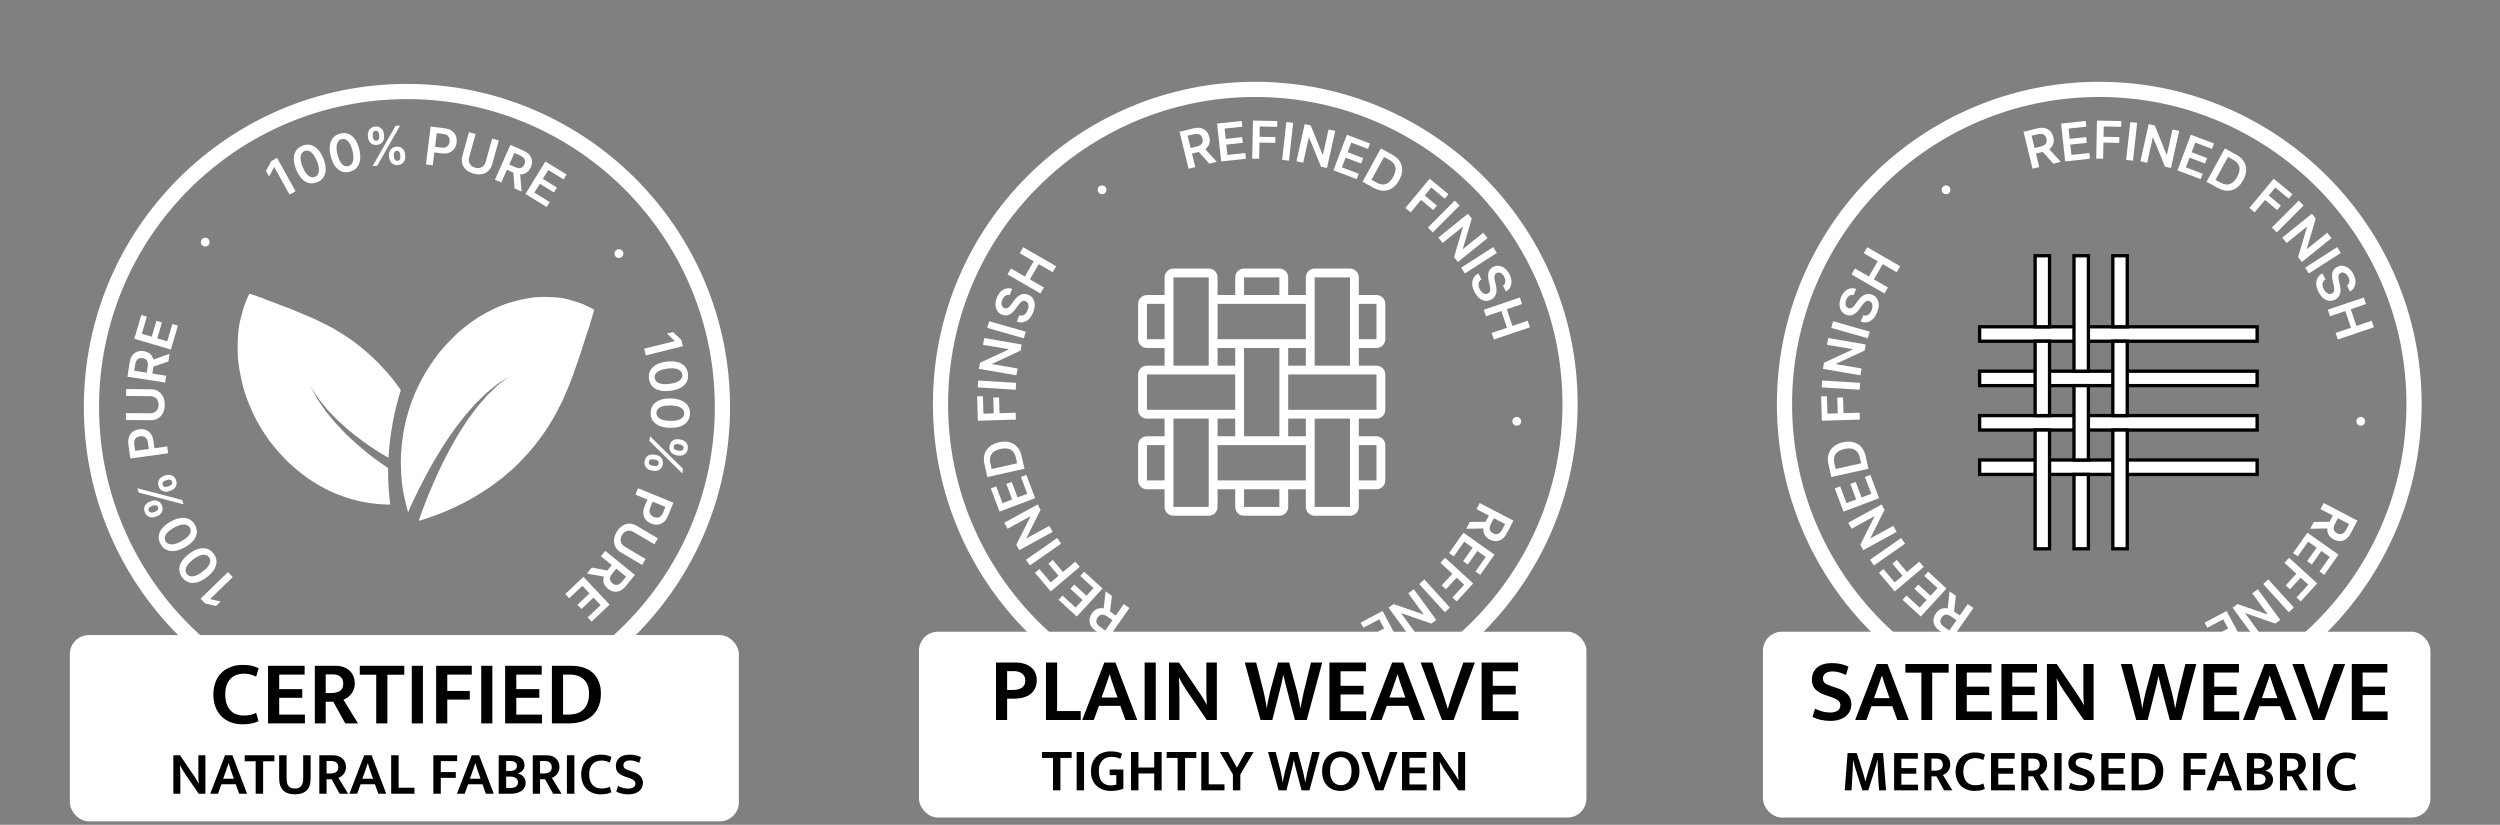 <?xml version="1.0" encoding="UTF-8"?>
<svg xmlns="http://www.w3.org/2000/svg" width="391" height="129" viewBox="0 0 391 129" fill="none">
  <rect x="0" y="0" width="391" height="129" fill="#808080" stroke="none"/>
  <rect x="275.726" y="98.799" width="104.392" height="29.064" rx="2.966" fill="white"></rect>
  <path d="M328.325 13.98C355.514 13.981 377.555 36.022 377.555 63.211C377.555 90.4 355.514 112.441 328.325 112.441C301.136 112.441 279.094 90.4 279.094 63.211C279.094 36.022 301.135 13.98 328.325 13.98Z" stroke="white" stroke-width="2.373"></path>
  <path d="M286.526 103.707C287.045 103.707 287.513 103.758 287.93 103.86C288.357 103.952 288.746 104.087 289.098 104.263L288.709 105.57C288.329 105.385 287.967 105.246 287.624 105.153C287.281 105.06 286.943 105.014 286.609 105.014C286.136 105.014 285.766 105.111 285.497 105.306C285.237 105.501 285.107 105.765 285.107 106.099C285.107 106.423 285.214 106.673 285.427 106.849C285.65 107.016 286.002 107.179 286.484 107.336L287.332 107.614C288.055 107.855 288.607 108.189 288.987 108.616C289.367 109.042 289.557 109.547 289.557 110.131C289.557 110.511 289.483 110.859 289.335 111.174C289.186 111.489 288.973 111.767 288.695 112.009C288.417 112.24 288.074 112.421 287.666 112.551C287.267 112.681 286.813 112.746 286.303 112.746C285.803 112.746 285.316 112.699 284.843 112.606C284.37 112.504 283.916 112.347 283.48 112.134L283.87 110.84C284.268 111.035 284.658 111.183 285.038 111.285C285.418 111.387 285.817 111.438 286.234 111.438C286.734 111.438 287.124 111.341 287.402 111.146C287.689 110.952 287.833 110.669 287.833 110.298C287.833 110.168 287.81 110.043 287.763 109.923C287.717 109.802 287.634 109.691 287.513 109.589C287.402 109.478 287.244 109.376 287.04 109.283C286.846 109.181 286.591 109.079 286.275 108.977L285.497 108.713C284.857 108.49 284.343 108.198 283.953 107.837C283.573 107.466 283.383 106.947 283.383 106.279C283.383 105.51 283.652 104.889 284.19 104.416C284.727 103.943 285.506 103.707 286.526 103.707ZM293.096 109.186H295.529L295.071 107.892C294.941 107.503 294.816 107.137 294.695 106.794C294.584 106.451 294.468 106.075 294.347 105.668H294.32C294.19 106.048 294.065 106.418 293.944 106.78C293.824 107.132 293.694 107.503 293.555 107.892L293.096 109.186ZM293.513 103.846H295.21L298.533 112.606H296.739L295.96 110.451H292.693L291.914 112.606H290.148L293.513 103.846ZM304.77 103.846V105.209H302.198V112.606H300.501V105.209H297.998V103.846H304.77ZM305.908 103.846H311.471V105.181H307.605V107.392H311.109V108.713H307.605V111.271H311.512V112.606H305.908V103.846ZM313.024 103.846H318.586V105.181H314.721V107.392H318.225V108.713H314.721V111.271H318.628V112.606H313.024V103.846ZM320.14 103.846H321.67L325.007 108.768C325.192 109.047 325.364 109.325 325.521 109.603C325.679 109.872 325.804 110.094 325.897 110.27H325.925C325.869 109.631 325.841 108.991 325.841 108.351C325.841 107.702 325.841 107.058 325.841 106.418V103.846H327.44V112.606H325.911L322.726 107.948C322.513 107.633 322.309 107.304 322.115 106.961C321.929 106.618 321.785 106.34 321.684 106.126H321.656C321.702 106.812 321.725 107.48 321.725 108.129C321.735 108.768 321.739 109.422 321.739 110.09V112.606H320.14V103.846ZM333.44 103.846L334.566 108.268C334.594 108.388 334.631 108.555 334.678 108.768C334.724 108.982 334.77 109.209 334.817 109.45C334.863 109.682 334.905 109.918 334.942 110.159C334.988 110.391 335.021 110.59 335.039 110.757H335.067C335.095 110.581 335.127 110.377 335.164 110.145C335.211 109.913 335.257 109.682 335.303 109.45C335.359 109.209 335.41 108.986 335.456 108.782C335.503 108.569 335.54 108.398 335.567 108.268L336.763 103.846H338.474L339.67 108.254C339.697 108.374 339.735 108.541 339.781 108.755C339.837 108.968 339.888 109.195 339.934 109.436C339.98 109.677 340.027 109.918 340.073 110.159C340.119 110.391 340.156 110.59 340.184 110.757H340.212C340.24 110.59 340.277 110.391 340.323 110.159C340.37 109.927 340.416 109.696 340.462 109.464C340.509 109.223 340.555 108.996 340.601 108.782C340.648 108.569 340.685 108.393 340.713 108.254L341.797 103.846H343.508L341.158 112.606H339.35L338.14 108.004C338.038 107.624 337.945 107.257 337.862 106.905C337.778 106.544 337.69 106.159 337.598 105.751H337.57C337.486 106.168 337.408 106.548 337.333 106.891C337.259 107.234 337.171 107.6 337.069 107.99L335.901 112.606H334.107L331.702 103.846H333.44ZM344.611 103.846H350.173V105.181H346.307V107.392H349.811V108.713H346.307V111.271H350.215V112.606H344.611V103.846ZM353.757 109.186H356.19L355.731 107.892C355.602 107.503 355.476 107.137 355.356 106.794C355.245 106.451 355.129 106.075 355.008 105.668H354.98C354.851 106.048 354.726 106.418 354.605 106.78C354.484 107.132 354.355 107.503 354.216 107.892L353.757 109.186ZM354.174 103.846H355.87L359.194 112.606H357.4L356.621 110.451H353.353L352.575 112.606H350.809L354.174 103.846ZM360.315 103.846L361.886 108.49C361.942 108.639 362.002 108.815 362.067 109.019C362.132 109.223 362.197 109.431 362.261 109.645C362.336 109.858 362.405 110.071 362.47 110.284C362.535 110.497 362.59 110.692 362.637 110.868H362.679C362.725 110.701 362.776 110.516 362.832 110.312C362.896 110.099 362.961 109.89 363.026 109.686C363.091 109.473 363.156 109.269 363.221 109.074C363.286 108.87 363.346 108.685 363.402 108.518L365.029 103.846H366.781L363.555 112.606H361.761L358.521 103.846H360.315ZM367.819 103.846H373.381V105.181H369.515V107.392H373.019V108.713H369.515V111.271H373.423V112.606H367.819V103.846ZM288.961 117.777H290.395L291.32 120.683C291.401 120.936 291.475 121.188 291.542 121.441C291.616 121.688 291.681 121.932 291.737 122.172H291.774C291.798 122.067 291.826 121.953 291.857 121.83C291.894 121.7 291.931 121.571 291.968 121.441C292.005 121.306 292.039 121.173 292.07 121.044C292.107 120.914 292.144 120.794 292.181 120.683L293.078 117.777H294.512L294.975 123.606H293.893C293.843 122.971 293.797 122.339 293.754 121.71C293.717 121.074 293.692 120.439 293.68 119.804L293.652 118.888H293.624C293.532 119.252 293.433 119.625 293.328 120.007C293.223 120.39 293.118 120.738 293.014 121.053L292.199 123.606H291.283L290.451 121.053C290.309 120.621 290.188 120.226 290.09 119.868C289.997 119.505 289.917 119.178 289.849 118.888H289.831C289.818 119.369 289.797 119.872 289.766 120.396C289.741 120.92 289.713 121.404 289.683 121.848L289.581 123.606H288.517L288.961 117.777ZM296.244 117.777H299.945V118.666H297.373V120.137H299.705V121.016H297.373V122.718H299.973V123.606H296.244V117.777ZM300.979 117.777H303.079C303.4 117.777 303.681 117.824 303.921 117.916C304.162 118.009 304.362 118.135 304.523 118.296C304.689 118.456 304.813 118.644 304.893 118.86C304.979 119.076 305.022 119.31 305.022 119.563C305.022 119.798 304.985 120.004 304.911 120.183C304.843 120.362 304.754 120.519 304.643 120.655C304.532 120.791 304.409 120.905 304.273 120.997C304.137 121.084 304.004 121.155 303.875 121.21L305.346 123.606H304.06L302.848 121.414H302.08V123.606H300.979V117.777ZM302.08 120.535H302.644C302.996 120.535 303.286 120.464 303.514 120.322C303.742 120.174 303.856 119.93 303.856 119.591C303.856 119.282 303.764 119.048 303.579 118.888C303.4 118.727 303.135 118.647 302.783 118.647H302.08V120.535ZM308.923 122.811C309.213 122.811 309.456 122.786 309.654 122.737C309.851 122.687 310.03 122.62 310.19 122.533L310.431 123.384C310.258 123.471 310.039 123.545 309.774 123.606C309.509 123.668 309.185 123.699 308.803 123.699C308.383 123.699 307.991 123.631 307.627 123.495C307.27 123.36 306.958 123.165 306.693 122.913C306.434 122.653 306.23 122.339 306.082 121.969C305.934 121.592 305.86 121.167 305.86 120.692C305.86 120.229 305.931 119.813 306.073 119.443C306.215 119.067 306.415 118.749 306.674 118.49C306.94 118.231 307.254 118.033 307.618 117.898C307.982 117.756 308.386 117.685 308.83 117.685C309.225 117.685 309.549 117.719 309.802 117.787C310.055 117.854 310.271 117.935 310.449 118.027L310.19 118.878C310.005 118.786 309.817 118.712 309.626 118.656C309.435 118.601 309.213 118.573 308.96 118.573C308.701 118.573 308.454 118.613 308.22 118.693C307.991 118.767 307.791 118.891 307.618 119.063C307.452 119.23 307.316 119.449 307.211 119.72C307.112 119.986 307.063 120.309 307.063 120.692C307.063 121.062 307.112 121.383 307.211 121.654C307.31 121.919 307.442 122.138 307.609 122.311C307.776 122.484 307.97 122.61 308.192 122.69C308.42 122.771 308.664 122.811 308.923 122.811ZM311.397 117.777H315.098V118.666H312.526V120.137H314.857V121.016H312.526V122.718H315.126V123.606H311.397V117.777ZM316.132 117.777H318.232C318.553 117.777 318.833 117.824 319.074 117.916C319.315 118.009 319.515 118.135 319.675 118.296C319.842 118.456 319.965 118.644 320.045 118.86C320.132 119.076 320.175 119.31 320.175 119.563C320.175 119.798 320.138 120.004 320.064 120.183C319.996 120.362 319.907 120.519 319.796 120.655C319.685 120.791 319.561 120.905 319.426 120.997C319.29 121.084 319.157 121.155 319.028 121.21L320.499 123.606H319.213L318.001 121.414H317.233V123.606H316.132V117.777ZM317.233 120.535H317.797C318.149 120.535 318.439 120.464 318.667 120.322C318.895 120.174 319.009 119.93 319.009 119.591C319.009 119.282 318.917 119.048 318.732 118.888C318.553 118.727 318.287 118.647 317.936 118.647H317.233V120.535ZM322.438 117.777V123.606H321.309V117.777H322.438ZM325.58 117.685C325.925 117.685 326.237 117.719 326.515 117.787C326.798 117.848 327.057 117.938 327.292 118.055L327.033 118.925C326.78 118.801 326.539 118.709 326.311 118.647C326.083 118.585 325.858 118.555 325.636 118.555C325.321 118.555 325.074 118.619 324.895 118.749C324.723 118.878 324.636 119.054 324.636 119.276C324.636 119.492 324.707 119.659 324.849 119.776C324.997 119.887 325.232 119.995 325.552 120.1L326.117 120.285C326.598 120.445 326.965 120.667 327.218 120.951C327.471 121.235 327.597 121.571 327.597 121.96C327.597 122.212 327.548 122.444 327.449 122.653C327.35 122.863 327.208 123.048 327.023 123.209C326.838 123.363 326.61 123.483 326.339 123.569C326.074 123.656 325.771 123.699 325.432 123.699C325.099 123.699 324.775 123.668 324.46 123.606C324.146 123.539 323.844 123.434 323.554 123.292L323.813 122.431C324.078 122.561 324.337 122.66 324.59 122.727C324.843 122.795 325.108 122.829 325.386 122.829C325.719 122.829 325.978 122.764 326.163 122.635C326.354 122.505 326.45 122.317 326.45 122.071C326.45 121.984 326.434 121.901 326.404 121.821C326.373 121.741 326.317 121.667 326.237 121.599C326.163 121.525 326.058 121.457 325.922 121.395C325.793 121.327 325.623 121.259 325.414 121.192L324.895 121.016C324.47 120.868 324.127 120.673 323.868 120.433C323.615 120.186 323.489 119.841 323.489 119.397C323.489 118.885 323.668 118.471 324.026 118.157C324.383 117.842 324.902 117.685 325.58 117.685ZM328.646 117.777H332.347V118.666H329.775V120.137H332.106V121.016H329.775V122.718H332.375V123.606H328.646V117.777ZM335.37 117.777C335.808 117.777 336.209 117.836 336.573 117.953C336.937 118.07 337.248 118.246 337.507 118.481C337.773 118.715 337.976 119.008 338.118 119.36C338.266 119.705 338.34 120.109 338.34 120.572C338.34 121.108 338.254 121.571 338.081 121.96C337.908 122.342 337.674 122.657 337.378 122.903C337.082 123.144 336.736 123.323 336.341 123.44C335.953 123.551 335.537 123.606 335.092 123.606H333.381V117.777H335.37ZM334.509 122.718H335.009C335.281 122.718 335.543 122.687 335.796 122.626C336.055 122.558 336.283 122.444 336.48 122.283C336.678 122.123 336.835 121.904 336.952 121.626C337.076 121.349 337.137 120.997 337.137 120.572C337.137 119.955 336.961 119.483 336.61 119.156C336.264 118.829 335.796 118.666 335.203 118.666H334.509V122.718ZM345.112 117.777V118.666H342.633V120.322H344.909V121.201H342.633V123.606H341.504V117.777H345.112ZM347.047 121.33H348.666L348.361 120.47C348.275 120.211 348.191 119.967 348.111 119.739C348.037 119.511 347.96 119.261 347.88 118.989H347.861C347.775 119.242 347.692 119.489 347.612 119.73C347.531 119.964 347.445 120.211 347.352 120.47L347.047 121.33ZM347.325 117.777H348.453L350.665 123.606H349.471L348.953 122.172H346.779L346.261 123.606H345.086L347.325 117.777ZM353.387 117.777C353.985 117.777 354.457 117.91 354.802 118.175C355.154 118.434 355.33 118.804 355.33 119.286C355.33 119.464 355.299 119.625 355.237 119.767C355.182 119.902 355.104 120.023 355.006 120.128C354.907 120.226 354.793 120.309 354.663 120.377C354.534 120.445 354.401 120.498 354.266 120.535C354.432 120.565 354.589 120.618 354.737 120.692C354.892 120.766 355.024 120.865 355.135 120.988C355.253 121.105 355.342 121.247 355.404 121.414C355.471 121.574 355.505 121.759 355.505 121.969C355.505 122.209 355.453 122.431 355.348 122.635C355.243 122.832 355.095 123.005 354.904 123.153C354.713 123.295 354.481 123.406 354.21 123.486C353.945 123.566 353.652 123.606 353.331 123.606H351.416V117.777H353.387ZM352.545 120.146H353.174C353.458 120.146 353.695 120.087 353.886 119.97C354.077 119.847 354.173 119.646 354.173 119.369C354.173 119.128 354.087 118.949 353.914 118.832C353.747 118.709 353.513 118.647 353.211 118.647H352.545V120.146ZM352.545 122.737H353.183C353.343 122.737 353.495 122.721 353.636 122.69C353.778 122.66 353.902 122.61 354.006 122.542C354.111 122.475 354.192 122.385 354.247 122.274C354.309 122.157 354.34 122.018 354.34 121.858C354.34 121.704 354.306 121.574 354.238 121.469C354.17 121.358 354.081 121.269 353.969 121.201C353.858 121.133 353.729 121.084 353.581 121.053C353.433 121.022 353.279 121.006 353.118 121.006H352.545V122.737ZM356.584 117.777H358.684C359.005 117.777 359.286 117.824 359.526 117.916C359.767 118.009 359.968 118.135 360.128 118.296C360.294 118.456 360.418 118.644 360.498 118.86C360.584 119.076 360.628 119.31 360.628 119.563C360.628 119.798 360.591 120.004 360.516 120.183C360.449 120.362 360.359 120.519 360.248 120.655C360.137 120.791 360.014 120.905 359.878 120.997C359.742 121.084 359.61 121.155 359.48 121.21L360.951 123.606H359.665L358.453 121.414H357.685V123.606H356.584V117.777ZM357.685 120.535H358.25C358.601 120.535 358.891 120.464 359.119 120.322C359.348 120.174 359.462 119.93 359.462 119.591C359.462 119.282 359.369 119.048 359.184 118.888C359.005 118.727 358.74 118.647 358.388 118.647H357.685V120.535ZM362.89 117.777V123.606H361.762V117.777H362.89ZM366.995 122.811C367.285 122.811 367.528 122.786 367.726 122.737C367.923 122.687 368.102 122.62 368.262 122.533L368.503 123.384C368.33 123.471 368.111 123.545 367.846 123.606C367.581 123.668 367.257 123.699 366.875 123.699C366.455 123.699 366.063 123.631 365.699 123.495C365.342 123.36 365.03 123.165 364.765 122.913C364.506 122.653 364.302 122.339 364.154 121.969C364.006 121.592 363.932 121.167 363.932 120.692C363.932 120.229 364.003 119.813 364.145 119.443C364.287 119.067 364.487 118.749 364.746 118.49C365.012 118.231 365.326 118.033 365.69 117.898C366.054 117.756 366.458 117.685 366.902 117.685C367.297 117.685 367.621 117.719 367.874 117.787C368.127 117.854 368.343 117.935 368.521 118.027L368.262 118.878C368.077 118.786 367.889 118.712 367.698 118.656C367.507 118.601 367.285 118.573 367.032 118.573C366.773 118.573 366.526 118.613 366.292 118.693C366.063 118.767 365.863 118.891 365.69 119.063C365.524 119.23 365.388 119.449 365.283 119.72C365.184 119.986 365.135 120.309 365.135 120.692C365.135 121.062 365.184 121.383 365.283 121.654C365.382 121.919 365.514 122.138 365.681 122.311C365.848 122.484 366.042 122.61 366.264 122.69C366.492 122.771 366.736 122.811 366.995 122.811Z" fill="black"></path>
  <path d="M308.64 95.094L305.233 99.971L303.403 98.693C303.029 98.431 302.76 98.147 302.597 97.839C302.432 97.53 302.367 97.213 302.401 96.887C302.432 96.562 302.556 96.243 302.774 95.932C302.992 95.619 303.249 95.394 303.543 95.257C303.834 95.121 304.152 95.079 304.497 95.134C304.841 95.19 305.2 95.348 305.575 95.61L306.878 96.52L306.365 97.254L305.182 96.427C304.962 96.274 304.762 96.179 304.58 96.141C304.397 96.106 304.231 96.123 304.082 96.194C303.931 96.266 303.795 96.388 303.674 96.561C303.553 96.734 303.484 96.906 303.467 97.076C303.449 97.247 303.487 97.413 303.583 97.575C303.677 97.737 303.834 97.896 304.055 98.05L304.865 98.615L307.756 94.476L308.64 95.094ZM304.576 95.543L304.913 92.49L305.899 93.178L305.541 96.217L304.576 95.543Z" fill="white"></path>
  <path d="M304.434 92.04L300.413 96.425L297.56 93.81L298.171 93.144L300.229 95.031L301.32 93.84L299.41 92.089L300.021 91.423L301.931 93.174L303.029 91.977L300.954 90.075L301.564 89.409L304.434 92.04Z" fill="white"></path>
  <path d="M300.878 88.658L296.331 92.496L293.873 89.584L294.563 89.001L296.327 91.09L297.561 90.048L295.966 88.159L296.657 87.576L298.252 89.465L300.183 87.835L300.878 88.658Z" fill="white"></path>
  <path d="M292.462 87.548L297.34 84.14L297.957 85.024L293.079 88.431L292.462 87.548Z" fill="white"></path>
  <path d="M289.066 81.758L294.283 78.896L294.744 79.736L292.539 84.144L292.563 84.187L296.116 82.238L296.635 83.183L291.418 86.045L290.954 85.199L293.163 80.793L293.138 80.747L289.582 82.698L289.066 81.758Z" fill="white"></path>
  <path d="M293.893 77.917L288.324 80.011L286.962 76.389L287.807 76.071L288.79 78.684L290.302 78.115L289.39 75.69L290.236 75.372L291.148 77.797L292.668 77.226L291.677 74.591L292.523 74.273L293.893 77.917Z" fill="white"></path>
  <path d="M291.786 71.343L292.226 73.311L286.418 74.607L285.97 72.599C285.842 72.023 285.847 71.501 285.987 71.035C286.125 70.568 286.386 70.175 286.769 69.855C287.152 69.535 287.645 69.308 288.248 69.174C288.853 69.038 289.398 69.035 289.883 69.163C290.367 69.289 290.773 69.537 291.1 69.906C291.426 70.274 291.655 70.753 291.786 71.343ZM291.081 72.462L290.888 71.597C290.797 71.192 290.648 70.871 290.44 70.634C290.231 70.397 289.963 70.243 289.638 70.173C289.311 70.103 288.925 70.118 288.481 70.217C288.037 70.316 287.683 70.466 287.421 70.668C287.156 70.87 286.981 71.12 286.895 71.419C286.806 71.717 286.806 72.062 286.894 72.456L287.094 73.352L291.081 72.462Z" fill="white"></path>
  <path d="M290.883 65.625L284.936 65.8L284.824 61.989L285.727 61.963L285.807 64.696L287.422 64.648L287.349 62.177L288.253 62.151L288.325 64.622L290.852 64.548L290.883 65.625Z" fill="white"></path>
  <path d="M284.986 59.511L290.925 59.878L290.858 60.954L284.92 60.587L284.986 59.511Z" fill="white"></path>
  <path d="M285.93 52.87L291.794 53.875L291.632 54.82L287.164 56.899L287.156 56.948L291.15 57.632L290.968 58.695L285.104 57.69L285.267 56.739L289.737 54.663L289.746 54.612L285.748 53.927L285.93 52.87Z" fill="white"></path>
  <path d="M286.702 50.243L292.424 51.874L292.128 52.911L286.406 51.279L286.702 50.243Z" fill="white"></path>
  <path d="M289.911 46.153C289.665 46.085 289.439 46.118 289.234 46.254C289.029 46.387 288.868 46.603 288.75 46.9C288.668 47.109 288.629 47.301 288.633 47.475C288.637 47.65 288.677 47.798 288.754 47.92C288.831 48.042 288.938 48.131 289.076 48.188C289.191 48.233 289.302 48.246 289.407 48.228C289.513 48.207 289.614 48.163 289.71 48.094C289.804 48.025 289.892 47.942 289.976 47.846C290.06 47.75 290.138 47.651 290.209 47.548L290.544 47.08C290.675 46.891 290.82 46.716 290.979 46.556C291.139 46.394 291.312 46.261 291.499 46.158C291.686 46.053 291.887 45.99 292.1 45.971C292.314 45.951 292.541 45.989 292.781 46.083C293.105 46.211 293.358 46.407 293.539 46.67C293.719 46.933 293.816 47.248 293.831 47.616C293.845 47.982 293.764 48.386 293.589 48.83C293.419 49.26 293.205 49.608 292.946 49.872C292.689 50.135 292.397 50.305 292.07 50.382C291.745 50.458 291.395 50.43 291.022 50.299L291.412 49.313C291.61 49.375 291.794 49.378 291.963 49.324C292.132 49.27 292.282 49.172 292.411 49.029C292.541 48.885 292.647 48.708 292.729 48.499C292.815 48.281 292.858 48.078 292.858 47.888C292.857 47.696 292.816 47.53 292.736 47.39C292.654 47.249 292.535 47.147 292.377 47.083C292.232 47.028 292.096 47.023 291.97 47.069C291.842 47.114 291.717 47.199 291.594 47.323C291.471 47.446 291.345 47.596 291.217 47.774L290.806 48.34C290.509 48.749 290.189 49.039 289.847 49.21C289.503 49.379 289.133 49.385 288.737 49.228C288.411 49.099 288.16 48.898 287.985 48.625C287.81 48.35 287.716 48.033 287.702 47.673C287.686 47.313 287.754 46.939 287.907 46.552C288.062 46.159 288.267 45.842 288.52 45.6C288.773 45.356 289.053 45.197 289.361 45.123C289.668 45.049 289.978 45.07 290.292 45.188L289.911 46.153Z" fill="white"></path>
  <path d="M294.727 45.894L289.572 42.923L290.11 41.989L292.292 43.247L293.669 40.858L291.487 39.6L292.027 38.664L297.182 41.635L296.642 42.572L294.452 41.31L293.075 43.698L295.265 44.961L294.727 45.894Z" fill="white"></path>
  <path d="M304.771 30.238C304.622 30.349 304.452 30.39 304.262 30.362C304.071 30.334 303.92 30.245 303.81 30.096C303.696 29.943 303.655 29.773 303.686 29.587C303.715 29.396 303.803 29.245 303.952 29.135C304.105 29.021 304.275 28.98 304.462 29.011C304.649 29.035 304.8 29.124 304.914 29.277C305.024 29.426 305.065 29.596 305.037 29.787C305.013 29.974 304.924 30.125 304.771 30.238Z" fill="white"></path>
  <path d="M317.893 26.39L316.48 20.61L318.648 20.081C319.092 19.972 319.483 19.958 319.822 20.039C320.163 20.119 320.444 20.28 320.667 20.52C320.89 20.759 321.047 21.062 321.137 21.431C321.228 21.802 321.227 22.143 321.136 22.454C321.046 22.764 320.867 23.03 320.598 23.253C320.329 23.474 319.973 23.639 319.529 23.747L317.985 24.125L317.773 23.255L319.175 22.913C319.435 22.849 319.639 22.761 319.787 22.649C319.935 22.536 320.031 22.399 320.076 22.241C320.122 22.08 320.121 21.897 320.07 21.692C320.02 21.487 319.937 21.322 319.821 21.197C319.704 21.07 319.554 20.989 319.37 20.954C319.185 20.917 318.962 20.931 318.701 20.995L317.741 21.229L318.94 26.134L317.893 26.39ZM320.239 23.041L322.309 25.311L321.141 25.596L319.096 23.321L320.239 23.041Z" fill="white"></path>
  <path d="M322.992 25.244L322.355 19.328L326.203 18.913L326.299 19.812L323.524 20.111L323.696 21.717L326.273 21.439L326.37 22.338L323.793 22.615L323.967 24.23L326.766 23.928L326.863 24.827L322.992 25.244Z" fill="white"></path>
  <path d="M327.852 24.807L327.963 18.858L331.774 18.928L331.758 19.832L329.024 19.781L328.994 21.396L331.466 21.442L331.449 22.346L328.977 22.299L328.93 24.827L327.852 24.807Z" fill="white"></path>
  <path d="M334.253 19.212L333.6 25.126L332.528 25.008L333.182 19.093L334.253 19.212Z" fill="white"></path>
  <path d="M340.827 20.471L339.541 26.281L338.605 26.074L336.744 21.511L336.695 21.5L335.819 25.457L334.767 25.224L336.053 19.415L336.995 19.623L338.853 24.188L338.904 24.2L339.78 20.24L340.827 20.471Z" fill="white"></path>
  <path d="M340.548 26.639L342.653 21.073L346.272 22.443L345.953 23.288L343.341 22.3L342.77 23.811L345.194 24.728L344.874 25.573L342.45 24.656L341.875 26.175L344.508 27.171L344.189 28.016L340.548 26.639Z" fill="white"></path>
  <path d="M346.87 29.396L345.102 28.426L347.965 23.21L349.768 24.199C350.286 24.483 350.674 24.832 350.931 25.245C351.191 25.657 351.314 26.113 351.301 26.611C351.288 27.11 351.133 27.63 350.836 28.172C350.537 28.715 350.18 29.127 349.764 29.407C349.349 29.687 348.895 29.828 348.402 29.829C347.91 29.831 347.4 29.687 346.87 29.396ZM346.496 28.127L347.273 28.553C347.636 28.753 347.975 28.853 348.291 28.854C348.607 28.853 348.899 28.753 349.167 28.555C349.436 28.356 349.679 28.057 349.898 27.658C350.117 27.259 350.238 26.894 350.26 26.564C350.283 26.232 350.211 25.935 350.043 25.673C349.878 25.41 349.619 25.181 349.266 24.988L348.461 24.546L346.496 28.127Z" fill="white"></path>
  <path d="M351.805 32.524L355.604 27.945L358.537 30.378L357.96 31.074L355.856 29.328L354.825 30.571L356.728 32.15L356.151 32.845L354.248 31.267L352.634 33.212L351.805 32.524Z" fill="white"></path>
  <path d="M360.287 32.136L356.087 36.35L355.323 35.589L359.524 31.375L360.287 32.136Z" fill="white"></path>
  <path d="M364.648 37.235L360.017 40.971L359.415 40.225L360.81 35.498L360.779 35.459L357.624 38.004L356.947 37.165L361.579 33.429L362.184 34.18L360.786 38.907L360.818 38.947L363.975 36.401L364.648 37.235Z" fill="white"></path>
  <path d="M366.111 39.554L361.104 42.769L360.522 41.862L365.528 38.647L366.111 39.554Z" fill="white"></path>
  <path d="M367.057 44.662C367.271 44.522 367.395 44.33 367.429 44.086C367.464 43.844 367.409 43.581 367.263 43.297C367.161 43.097 367.043 42.941 366.909 42.828C366.776 42.716 366.638 42.648 366.495 42.626C366.353 42.603 366.215 42.624 366.081 42.69C365.971 42.747 365.888 42.821 365.833 42.912C365.778 43.005 365.745 43.111 365.733 43.228C365.723 43.344 365.726 43.465 365.743 43.591C365.76 43.718 365.783 43.842 365.813 43.964L365.943 44.524C365.998 44.748 366.034 44.972 366.049 45.197C366.065 45.424 366.05 45.642 366.004 45.85C365.959 46.06 365.874 46.252 365.747 46.425C365.621 46.599 365.443 46.744 365.213 46.862C364.903 47.02 364.589 47.081 364.272 47.043C363.956 47.005 363.655 46.869 363.369 46.637C363.085 46.406 362.835 46.078 362.618 45.654C362.407 45.242 362.288 44.851 362.26 44.483C362.233 44.116 362.298 43.784 362.456 43.488C362.614 43.194 362.866 42.95 363.211 42.756L363.694 43.7C363.516 43.808 363.392 43.944 363.321 44.106C363.249 44.269 363.225 44.446 363.246 44.637C363.269 44.83 363.331 45.027 363.434 45.227C363.54 45.435 363.665 45.602 363.807 45.727C363.952 45.853 364.104 45.932 364.262 45.965C364.421 45.996 364.577 45.974 364.73 45.898C364.867 45.826 364.96 45.727 365.009 45.602C365.06 45.476 365.079 45.326 365.066 45.152C365.056 44.979 365.026 44.785 364.978 44.57L364.824 43.888C364.713 43.395 364.707 42.963 364.805 42.593C364.905 42.224 365.145 41.943 365.524 41.748C365.836 41.589 366.153 41.533 366.474 41.582C366.796 41.633 367.096 41.772 367.376 41.999C367.657 42.225 367.892 42.523 368.082 42.894C368.274 43.27 368.377 43.633 368.391 43.983C368.407 44.333 368.341 44.649 368.193 44.929C368.047 45.209 367.826 45.427 367.53 45.585L367.057 44.662Z" fill="white"></path>
  <path d="M364.065 48.436L369.701 46.53L370.046 47.551L367.66 48.358L368.543 50.97L370.93 50.163L371.276 51.187L365.639 53.093L365.293 52.069L367.688 51.259L366.804 48.647L364.41 49.457L364.065 48.436Z" fill="white"></path>
  <path d="M368.535 65.835C368.55 65.651 368.631 65.496 368.778 65.371C368.925 65.246 369.091 65.191 369.276 65.207C369.466 65.222 369.621 65.303 369.74 65.45C369.865 65.597 369.92 65.763 369.905 65.947C369.89 66.138 369.809 66.292 369.662 66.412C369.52 66.537 369.354 66.592 369.164 66.576C368.979 66.561 368.825 66.48 368.7 66.333C368.574 66.192 368.52 66.026 368.535 65.835Z" fill="white"></path>
  <path d="M363.423 78.67L368.696 81.427L367.662 83.404C367.45 83.809 367.202 84.112 366.918 84.314C366.633 84.516 366.326 84.622 365.999 84.629C365.672 84.64 365.34 84.557 365.004 84.382C364.666 84.205 364.41 83.979 364.236 83.705C364.064 83.433 363.982 83.123 363.992 82.774C364.004 82.426 364.115 82.049 364.327 81.644L365.063 80.236L365.856 80.65L365.187 81.93C365.064 82.167 364.995 82.378 364.981 82.563C364.969 82.749 365.008 82.911 365.097 83.05C365.187 83.191 365.326 83.311 365.513 83.408C365.7 83.506 365.879 83.553 366.05 83.548C366.222 83.544 366.382 83.485 366.53 83.37C366.679 83.255 366.816 83.079 366.941 82.84L367.399 81.965L362.924 79.625L363.423 78.67ZM364.388 82.643L361.317 82.699L361.874 81.633L364.933 81.601L364.388 82.643Z" fill="white"></path>
  <path d="M360.88 83.315L365.74 86.747L363.508 89.908L362.77 89.387L364.381 87.106L363.061 86.175L361.566 88.292L360.828 87.771L362.323 85.654L360.996 84.717L359.372 87.017L358.634 86.496L360.88 83.315Z" fill="white"></path>
  <path d="M358.012 87.232L362.406 91.245L359.835 94.059L359.168 93.45L361.012 91.431L359.819 90.342L358.151 92.168L357.484 91.558L359.152 89.733L357.285 88.028L358.012 87.232Z" fill="white"></path>
  <path d="M357.968 95.748L353.963 91.347L354.76 90.622L358.765 95.022L357.968 95.748Z" fill="white"></path>
  <path d="M352.684 99.843L349.175 95.038L349.949 94.472L354.603 96.092L354.643 96.063L352.253 92.79L353.123 92.154L356.632 96.959L355.853 97.528L351.2 95.904L351.158 95.935L353.549 99.211L352.684 99.843Z" fill="white"></path>
  <path d="M348.241 95.556L351.028 100.813L347.609 102.625L347.185 101.827L349.652 100.519L348.896 99.092L346.606 100.306L346.183 99.508L348.473 98.294L347.712 96.859L345.225 98.177L344.801 97.379L348.241 95.556Z" fill="white"></path>
  <path d="M353.014 51.11H309.612V53.367H353.014V51.11Z" fill="white" stroke="black" stroke-width="0.521" stroke-miterlimit="10"></path>
  <path d="M353.014 58.055H309.612V60.312H353.014V58.055Z" fill="white" stroke="black" stroke-width="0.521" stroke-miterlimit="10"></path>
  <path d="M353.014 64.999H309.612V67.256H353.014V64.999Z" fill="white" stroke="black" stroke-width="0.521" stroke-miterlimit="10"></path>
  <path d="M353.014 71.943H309.612V74.2H353.014V71.943Z" fill="white" stroke="black" stroke-width="0.521" stroke-miterlimit="10"></path>
  <path d="M320.55 40H318.293V51.111H320.55V40Z" fill="white" stroke="black" stroke-width="0.521" stroke-miterlimit="10"></path>
  <path d="M320.55 53.367H318.293V64.999H320.55V53.367Z" fill="white" stroke="black" stroke-width="0.521" stroke-miterlimit="10"></path>
  <path d="M320.55 67.256H318.293V85.832H320.55V67.256Z" fill="white" stroke="black" stroke-width="0.521" stroke-miterlimit="10"></path>
  <path d="M326.627 40H324.37V58.055H326.627V40Z" fill="white" stroke="black" stroke-width="0.521" stroke-miterlimit="10"></path>
  <path d="M326.627 60.312H324.37V71.943H326.627V60.312Z" fill="white" stroke="black" stroke-width="0.521" stroke-miterlimit="10"></path>
  <path d="M326.627 74.2H324.37V85.832H326.627V74.2Z" fill="white" stroke="black" stroke-width="0.521" stroke-miterlimit="10"></path>
  <path d="M332.702 40H330.445V51.111H332.702V40Z" fill="white" stroke="black" stroke-width="0.521" stroke-miterlimit="10"></path>
  <path d="M332.702 53.367H330.445V64.999H332.702V53.367Z" fill="white" stroke="black" stroke-width="0.521" stroke-miterlimit="10"></path>
  <path d="M332.702 67.256H330.445V85.832H332.702V67.256Z" fill="white" stroke="black" stroke-width="0.521" stroke-miterlimit="10"></path>
  <circle cx="63.645" cy="63.654" r="49.343" stroke="white" stroke-width="2.378"></circle>
  <rect x="10.926" y="99.326" width="104.628" height="29.131" rx="2.972" fill="white"></rect>
  <path d="M38.101 111.909C38.549 111.909 38.926 111.871 39.231 111.795C39.536 111.719 39.812 111.614 40.06 111.48L40.431 112.796C40.165 112.929 39.826 113.043 39.416 113.139C39.007 113.234 38.506 113.282 37.916 113.282C37.267 113.282 36.662 113.177 36.1 112.967C35.547 112.757 35.066 112.457 34.656 112.066C34.256 111.666 33.941 111.18 33.713 110.608C33.484 110.027 33.37 109.369 33.37 108.636C33.37 107.921 33.479 107.277 33.698 106.706C33.917 106.124 34.227 105.633 34.627 105.233C35.037 104.833 35.523 104.528 36.086 104.318C36.648 104.099 37.272 103.989 37.958 103.989C38.568 103.989 39.069 104.042 39.459 104.147C39.85 104.252 40.184 104.375 40.46 104.518L40.06 105.834C39.774 105.691 39.483 105.576 39.188 105.49C38.892 105.405 38.549 105.362 38.158 105.362C37.758 105.362 37.377 105.424 37.015 105.548C36.662 105.662 36.352 105.853 36.086 106.12C35.828 106.377 35.619 106.715 35.457 107.134C35.304 107.544 35.228 108.045 35.228 108.636C35.228 109.207 35.304 109.703 35.457 110.122C35.609 110.532 35.814 110.87 36.071 111.137C36.329 111.404 36.629 111.6 36.972 111.723C37.325 111.847 37.701 111.909 38.101 111.909ZM41.924 104.132H47.642V105.505H43.668V107.778H47.271V109.136H43.668V111.766H47.685V113.139H41.924V104.132ZM49.239 104.132H52.484C52.98 104.132 53.414 104.204 53.785 104.347C54.157 104.49 54.467 104.685 54.715 104.933C54.972 105.181 55.163 105.471 55.286 105.805C55.42 106.139 55.487 106.501 55.487 106.891C55.487 107.254 55.429 107.573 55.315 107.849C55.21 108.126 55.072 108.369 54.901 108.578C54.729 108.788 54.538 108.964 54.329 109.107C54.119 109.241 53.914 109.35 53.714 109.436L55.987 113.139H54L52.127 109.751H50.941V113.139H49.239V104.132ZM50.941 108.393H51.813C52.356 108.393 52.804 108.283 53.156 108.064C53.509 107.835 53.685 107.459 53.685 106.934C53.685 106.458 53.542 106.096 53.257 105.848C52.98 105.6 52.57 105.476 52.027 105.476H50.941V108.393ZM63.23 104.132V105.533H60.586V113.139H58.842V105.533H56.268V104.132H63.23ZM66.145 104.132V113.139H64.401V104.132H66.145ZM73.787 104.132V105.505H69.956V108.064H73.473V109.422H69.956V113.139H68.212V104.132H73.787ZM77.006 104.132V113.139H75.262V104.132H77.006ZM79.003 104.132H84.722V105.505H80.748V107.778H84.35V109.136H80.748V111.766H84.765V113.139H79.003V104.132ZM89.392 104.132C90.069 104.132 90.689 104.223 91.251 104.404C91.813 104.585 92.294 104.857 92.695 105.219C93.104 105.581 93.419 106.034 93.638 106.577C93.867 107.111 93.981 107.735 93.981 108.45C93.981 109.279 93.848 109.994 93.581 110.594C93.314 111.185 92.952 111.671 92.495 112.052C92.037 112.424 91.503 112.7 90.893 112.881C90.293 113.053 89.65 113.139 88.963 113.139H86.319V104.132H89.392ZM88.063 111.766H88.835C89.254 111.766 89.659 111.719 90.05 111.623C90.45 111.518 90.803 111.342 91.108 111.094C91.413 110.847 91.656 110.508 91.837 110.079C92.028 109.651 92.123 109.107 92.123 108.45C92.123 107.497 91.851 106.768 91.308 106.262C90.774 105.757 90.05 105.505 89.135 105.505H88.063V111.766ZM27.112 118.127H28.161L30.451 121.505C30.579 121.696 30.696 121.887 30.805 122.078C30.913 122.262 30.998 122.415 31.062 122.536H31.081C31.043 122.097 31.024 121.658 31.024 121.219C31.024 120.774 31.024 120.332 31.024 119.893V118.127H32.121V124.139H31.072L28.887 120.942C28.74 120.726 28.6 120.5 28.467 120.265C28.34 120.029 28.241 119.839 28.171 119.692H28.152C28.184 120.163 28.2 120.621 28.2 121.066C28.206 121.505 28.209 121.954 28.209 122.412V124.139H27.112V118.127ZM34.906 121.791H36.576L36.261 120.904C36.172 120.637 36.086 120.386 36.004 120.15C35.927 119.915 35.848 119.657 35.765 119.377H35.746C35.657 119.638 35.571 119.893 35.489 120.141C35.406 120.382 35.317 120.637 35.221 120.904L34.906 121.791ZM35.193 118.127H36.357L38.637 124.139H37.406L36.872 122.66H34.63L34.095 124.139H32.884L35.193 118.127ZM42.917 118.127V119.062H41.152V124.139H39.988V119.062H38.27V118.127H42.917ZM43.66 118.127H44.824V121.725C44.824 122.278 44.926 122.685 45.129 122.946C45.339 123.2 45.673 123.328 46.131 123.328C46.583 123.328 46.91 123.191 47.114 122.917C47.317 122.637 47.419 122.278 47.419 121.839V118.127H48.583V121.763C48.583 122.596 48.373 123.216 47.953 123.623C47.534 124.031 46.926 124.234 46.131 124.234C45.743 124.234 45.396 124.186 45.091 124.091C44.786 123.989 44.525 123.837 44.309 123.633C44.099 123.423 43.937 123.159 43.822 122.841C43.714 122.523 43.66 122.148 43.66 121.715V118.127ZM49.941 118.127H52.107C52.438 118.127 52.727 118.175 52.975 118.271C53.223 118.366 53.43 118.496 53.596 118.662C53.767 118.827 53.895 119.021 53.977 119.244C54.066 119.466 54.111 119.708 54.111 119.969C54.111 120.211 54.073 120.424 53.996 120.608C53.926 120.793 53.834 120.955 53.72 121.095C53.605 121.235 53.478 121.353 53.338 121.448C53.198 121.537 53.061 121.61 52.928 121.667L54.445 124.139H53.118L51.868 121.877H51.077V124.139H49.941V118.127ZM51.077 120.971H51.659C52.021 120.971 52.32 120.898 52.556 120.751C52.791 120.599 52.908 120.347 52.908 119.998C52.908 119.68 52.813 119.438 52.622 119.272C52.438 119.107 52.164 119.024 51.802 119.024H51.077V120.971ZM56.673 121.791H58.343L58.028 120.904C57.939 120.637 57.853 120.386 57.771 120.15C57.694 119.915 57.615 119.657 57.532 119.377H57.513C57.424 119.638 57.338 119.893 57.255 120.141C57.173 120.382 57.084 120.637 56.988 120.904L56.673 121.791ZM56.96 118.127H58.124L60.404 124.139H59.173L58.639 122.66H56.397L55.862 124.139H54.651L56.96 118.127ZM61.179 118.127H62.343V123.204H64.814V124.139H61.179V118.127ZM71.497 118.127V119.043H68.94V120.751H71.287V121.658H68.94V124.139H67.776V118.127H71.497ZM73.492 121.791H75.162L74.847 120.904C74.758 120.637 74.672 120.386 74.59 120.15C74.513 119.915 74.434 119.657 74.351 119.377H74.332C74.243 119.638 74.157 119.893 74.075 120.141C73.992 120.382 73.903 120.637 73.807 120.904L73.492 121.791ZM73.779 118.127H74.943L77.223 124.139H75.992L75.458 122.66H73.216L72.681 124.139H71.47L73.779 118.127ZM80.03 118.127C80.647 118.127 81.134 118.264 81.49 118.538C81.853 118.805 82.034 119.187 82.034 119.683C82.034 119.867 82.002 120.033 81.938 120.179C81.881 120.319 81.802 120.443 81.7 120.551C81.598 120.653 81.48 120.739 81.347 120.809C81.213 120.879 81.076 120.933 80.936 120.971C81.108 121.003 81.27 121.057 81.423 121.133C81.582 121.209 81.719 121.311 81.833 121.438C81.954 121.559 82.046 121.706 82.11 121.877C82.18 122.043 82.215 122.234 82.215 122.45C82.215 122.698 82.161 122.927 82.053 123.137C81.945 123.34 81.792 123.518 81.595 123.671C81.398 123.817 81.159 123.932 80.879 124.015C80.606 124.097 80.304 124.139 79.973 124.139H77.998V118.127H80.03ZM79.162 120.57H79.811C80.103 120.57 80.348 120.51 80.545 120.389C80.743 120.262 80.841 120.055 80.841 119.769C80.841 119.521 80.752 119.336 80.574 119.215C80.402 119.088 80.16 119.024 79.849 119.024H79.162V120.57ZM79.162 123.242H79.82C79.986 123.242 80.141 123.226 80.288 123.194C80.434 123.162 80.561 123.111 80.669 123.041C80.778 122.971 80.86 122.879 80.917 122.765C80.981 122.644 81.013 122.501 81.013 122.335C81.013 122.176 80.978 122.043 80.908 121.935C80.838 121.82 80.746 121.728 80.631 121.658C80.517 121.588 80.383 121.537 80.23 121.505C80.078 121.473 79.919 121.457 79.753 121.457H79.162V123.242ZM83.328 118.127H85.494C85.824 118.127 86.114 118.175 86.362 118.271C86.61 118.366 86.817 118.496 86.982 118.662C87.154 118.827 87.281 119.021 87.364 119.244C87.453 119.466 87.497 119.708 87.497 119.969C87.497 120.211 87.459 120.424 87.383 120.608C87.313 120.793 87.221 120.955 87.106 121.095C86.992 121.235 86.864 121.353 86.724 121.448C86.585 121.537 86.448 121.61 86.314 121.667L87.831 124.139H86.505L85.255 121.877H84.463V124.139H83.328V118.127ZM84.463 120.971H85.045C85.408 120.971 85.707 120.898 85.942 120.751C86.177 120.599 86.295 120.347 86.295 119.998C86.295 119.68 86.2 119.438 86.009 119.272C85.824 119.107 85.551 119.024 85.188 119.024H84.463V120.971ZM89.831 118.127V124.139H88.667V118.127H89.831ZM94.064 123.318C94.363 123.318 94.614 123.293 94.817 123.242C95.021 123.191 95.205 123.121 95.371 123.032L95.619 123.91C95.441 123.999 95.215 124.075 94.942 124.139C94.668 124.202 94.334 124.234 93.94 124.234C93.507 124.234 93.103 124.164 92.728 124.024C92.359 123.884 92.038 123.684 91.764 123.423C91.497 123.156 91.287 122.831 91.134 122.45C90.982 122.062 90.905 121.623 90.905 121.133C90.905 120.656 90.978 120.227 91.125 119.845C91.271 119.457 91.478 119.129 91.745 118.862C92.019 118.595 92.343 118.391 92.718 118.251C93.094 118.105 93.51 118.032 93.968 118.032C94.375 118.032 94.709 118.067 94.97 118.137C95.231 118.207 95.454 118.29 95.638 118.385L95.371 119.263C95.18 119.167 94.986 119.091 94.789 119.034C94.592 118.977 94.363 118.948 94.102 118.948C93.835 118.948 93.58 118.989 93.338 119.072C93.103 119.148 92.896 119.276 92.718 119.454C92.546 119.625 92.407 119.851 92.298 120.131C92.197 120.405 92.146 120.739 92.146 121.133C92.146 121.515 92.197 121.845 92.298 122.125C92.4 122.399 92.537 122.625 92.709 122.803C92.88 122.981 93.081 123.111 93.31 123.194C93.545 123.277 93.796 123.318 94.064 123.318ZM98.476 118.032C98.832 118.032 99.153 118.067 99.439 118.137C99.732 118.201 99.999 118.293 100.241 118.414L99.974 119.311C99.713 119.183 99.465 119.088 99.23 119.024C98.994 118.961 98.762 118.929 98.533 118.929C98.209 118.929 97.954 118.996 97.77 119.129C97.592 119.263 97.502 119.444 97.502 119.673C97.502 119.896 97.576 120.068 97.722 120.188C97.875 120.303 98.116 120.414 98.447 120.522L99.029 120.713C99.525 120.879 99.904 121.108 100.165 121.4C100.425 121.693 100.556 122.04 100.556 122.44C100.556 122.701 100.505 122.94 100.403 123.156C100.301 123.372 100.155 123.563 99.964 123.728C99.773 123.887 99.538 124.011 99.258 124.101C98.985 124.19 98.673 124.234 98.323 124.234C97.98 124.234 97.646 124.202 97.321 124.139C96.997 124.069 96.685 123.961 96.386 123.814L96.653 122.927C96.927 123.06 97.194 123.162 97.455 123.232C97.716 123.302 97.989 123.337 98.275 123.337C98.619 123.337 98.886 123.27 99.077 123.137C99.274 123.003 99.373 122.809 99.373 122.555C99.373 122.466 99.357 122.38 99.325 122.297C99.293 122.214 99.236 122.138 99.153 122.068C99.077 121.992 98.969 121.922 98.829 121.858C98.695 121.788 98.52 121.718 98.304 121.648L97.77 121.467C97.331 121.314 96.978 121.114 96.71 120.866C96.45 120.611 96.319 120.255 96.319 119.797C96.319 119.269 96.504 118.843 96.873 118.519C97.242 118.194 97.776 118.032 98.476 118.032Z" fill="black"></path>
  <path d="M83.898 46.637C85.227 46.567 86.442 46.604 87.515 46.727L87.518 46.727C88.569 46.826 89.597 47.215 90.389 47.459L90.392 47.46C90.966 47.627 91.461 47.873 91.854 48.065L92.212 48.236C92.417 48.338 92.573 48.425 92.679 48.486C92.701 48.499 92.721 48.511 92.739 48.522C92.732 48.546 92.724 48.575 92.715 48.607C92.679 48.74 92.624 48.937 92.552 49.193C92.471 49.43 92.385 49.75 92.287 50.094C92.188 50.441 92.075 50.821 91.936 51.19L91.933 51.197C91.688 51.954 91.394 52.874 91.056 53.93L91.055 53.932C90.746 54.953 90.394 56.003 90.015 57.038V57.04C89.636 58.103 89.259 59.248 88.816 60.281V60.282C88.372 61.336 87.926 62.483 87.39 63.47L87.387 63.476C86.352 65.579 85.082 67.571 83.591 69.435L83.588 69.439C82.867 70.406 82.034 71.24 81.195 72.145C80.358 73.013 79.436 73.799 78.499 74.581C77.535 75.334 76.569 76.062 75.551 76.698C74.525 77.341 73.529 77.95 72.507 78.467H72.505C71.497 78.993 70.498 79.456 69.56 79.847L69.557 79.848C68.642 80.255 67.712 80.535 66.961 80.819L66.959 80.82C66.516 80.999 66.101 81.114 65.736 81.216C65.913 80.707 66.113 80.144 66.344 79.527C67.33 76.903 68.795 73.454 70.571 70.196V70.195C71.452 68.561 72.431 67 73.406 65.567L73.405 65.566C73.921 64.879 74.422 64.216 74.896 63.586L74.895 63.585C75.404 62.999 75.888 62.446 76.335 61.931L77.677 60.64L77.682 60.634C77.867 60.439 78.059 60.282 78.245 60.14C78.424 60.003 78.609 59.87 78.764 59.741L78.765 59.742C79.08 59.502 79.328 59.312 79.497 59.183C79.581 59.118 79.645 59.068 79.689 59.034C79.711 59.017 79.728 59.005 79.739 58.996C79.744 58.992 79.749 58.989 79.751 58.986C79.753 58.985 79.754 58.985 79.754 58.984L79.755 58.983L79.568 58.719H79.567C79.566 58.719 79.565 58.72 79.564 58.721C79.561 58.723 79.557 58.726 79.551 58.73C79.54 58.737 79.522 58.748 79.499 58.763C79.453 58.792 79.385 58.836 79.296 58.894C79.119 59.008 78.858 59.177 78.527 59.391L78.523 59.394C78.26 59.576 77.871 59.782 77.494 60.088L77.339 60.22C76.908 60.573 76.421 60.972 75.889 61.408L75.877 61.418C75.386 61.903 74.85 62.43 74.283 62.986L74.275 62.995C73.75 63.59 73.184 64.228 72.608 64.881L72.603 64.888C71.508 66.257 70.384 67.773 69.359 69.368C67.303 72.55 65.547 75.947 64.341 78.555V78.556C64.167 78.936 64.008 79.294 63.857 79.635C63.791 79.411 63.727 79.177 63.677 78.936V78.935L63.676 78.93L63.516 78.253C63.351 77.543 63.179 76.741 63.08 75.89L63.079 75.888L63.026 75.453C62.91 74.43 62.853 73.329 62.85 72.151C62.892 69.5 63.287 66.525 64.277 63.637L64.279 63.633C64.741 62.176 65.38 60.749 66.124 59.36L66.124 59.358C66.841 57.969 67.773 56.664 68.717 55.387C69.727 54.148 70.83 52.982 71.994 51.93C73.226 50.91 74.451 49.98 75.79 49.235C77.007 48.597 78.144 48.013 79.349 47.612L79.871 47.453C81.29 47.053 82.606 46.752 83.899 46.638L83.898 46.637Z" fill="white" stroke="white" stroke-width="0.325"></path>
  <path d="M39.147 46.139L39.691 46.318C39.908 46.406 40.197 46.5 40.507 46.605C40.825 46.714 41.173 46.836 41.511 46.986L41.519 46.99C42.218 47.259 43.052 47.577 44.023 47.949L44.025 47.951C44.962 48.289 45.923 48.67 46.873 49.082H46.875C47.85 49.494 48.897 49.906 49.841 50.389H49.843C50.81 50.873 51.862 51.357 52.765 51.941V51.942L52.77 51.945C54.697 53.075 56.52 54.459 58.23 56.086L58.234 56.09C59.123 56.875 59.884 57.782 60.714 58.699V58.7C61.351 59.426 61.933 60.219 62.509 61.03C61.51 64.243 60.837 67.758 60.612 71.319C60.059 70.998 59.509 70.683 58.966 70.329L58.965 70.328L58.406 69.963C57.114 69.102 55.875 68.167 54.73 67.242H54.73L52.908 65.612C52.373 65.062 51.856 64.525 51.387 64.042L50.207 62.579L50.202 62.573L50.071 62.418C49.947 62.264 49.842 62.11 49.746 61.96L49.38 61.388C49.16 61.047 48.987 60.778 48.868 60.595C48.809 60.503 48.763 60.432 48.732 60.385L48.688 60.316C48.688 60.315 48.687 60.314 48.687 60.313L48.685 60.312L48.406 60.477L48.407 60.478C48.408 60.479 48.408 60.481 48.409 60.482C48.411 60.486 48.414 60.491 48.417 60.497C48.424 60.51 48.434 60.529 48.447 60.554C48.474 60.604 48.515 60.678 48.567 60.775C48.672 60.969 48.827 61.254 49.023 61.614L49.026 61.618C49.129 61.793 49.225 61.989 49.348 62.217C49.468 62.439 49.607 62.678 49.786 62.914C50.111 63.382 50.472 63.912 50.871 64.49L50.875 64.496L50.88 64.502L52.318 66.241L52.326 66.25C52.875 66.825 53.456 67.439 54.056 68.065L54.062 68.071C55.16 69.117 56.361 70.187 57.624 71.188L58.169 71.612C58.961 72.221 59.757 72.755 60.543 73.293C60.516 75.126 60.606 76.953 60.847 78.747C60.81 78.749 60.775 78.751 60.738 78.751C58.31 78.704 55.588 78.276 52.945 77.196L52.941 77.194L52.442 76.997C51.282 76.516 50.143 75.894 49.032 75.185L49.029 75.184L48.555 74.879C47.453 74.144 46.406 73.252 45.382 72.352C44.25 71.252 43.186 70.052 42.225 68.784C41.285 67.435 40.428 66.096 39.742 64.633C39.159 63.306 38.625 62.063 38.256 60.747L38.108 60.178C37.741 58.628 37.465 57.193 37.362 55.782H37.363C37.297 54.329 37.33 52.998 37.444 51.823V51.82C37.532 50.668 37.892 49.541 38.114 48.683V48.681C38.319 47.847 38.653 47.161 38.825 46.696C38.921 46.47 39.003 46.295 39.062 46.178C39.072 46.157 39.081 46.137 39.09 46.12C39.107 46.126 39.126 46.132 39.147 46.139Z" fill="white" stroke="white" stroke-width="0.325"></path>
  <path d="M31.364 93.633L35.648 89.484L36.399 90.26L32.871 93.678L32.895 93.703L34.506 94.085L33.794 94.774L32.079 94.372L31.364 93.633Z" fill="white"></path>
  <path d="M33.407 86.59C33.697 86.972 33.849 87.373 33.863 87.793C33.874 88.213 33.753 88.636 33.497 89.061C33.239 89.485 32.851 89.894 32.333 90.287C31.814 90.678 31.317 90.939 30.843 91.07C30.367 91.199 29.93 91.201 29.531 91.074C29.132 90.946 28.788 90.691 28.5 90.311C28.211 89.93 28.059 89.53 28.043 89.111C28.027 88.692 28.147 88.271 28.402 87.849C28.655 87.425 29.041 87.017 29.557 86.625C30.077 86.231 30.577 85.968 31.056 85.836C31.533 85.703 31.972 85.701 32.373 85.828C32.773 85.954 33.117 86.207 33.407 86.59ZM32.681 87.14C32.456 86.843 32.132 86.72 31.709 86.77C31.284 86.819 30.786 87.06 30.215 87.493C29.838 87.779 29.55 88.059 29.354 88.333C29.157 88.606 29.048 88.865 29.027 89.107C29.004 89.35 29.068 89.57 29.216 89.767C29.441 90.062 29.765 90.185 30.189 90.133C30.611 90.084 31.106 89.845 31.674 89.417C32.054 89.131 32.344 88.852 32.543 88.578C32.742 88.304 32.852 88.044 32.875 87.801C32.895 87.558 32.831 87.338 32.681 87.14Z" fill="white"></path>
  <path d="M30.493 82.092C30.726 82.511 30.82 82.93 30.774 83.348C30.726 83.766 30.546 84.167 30.233 84.551C29.917 84.935 29.475 85.285 28.907 85.6C28.337 85.914 27.809 86.102 27.321 86.164C26.831 86.225 26.398 86.164 26.022 85.982C25.645 85.799 25.34 85.498 25.108 85.08C24.877 84.663 24.783 84.245 24.826 83.828C24.87 83.411 25.048 83.011 25.36 82.629C25.671 82.246 26.11 81.897 26.677 81.582C27.248 81.266 27.779 81.076 28.273 81.013C28.764 80.949 29.199 81.009 29.578 81.192C29.956 81.373 30.261 81.673 30.493 82.092ZM29.696 82.534C29.516 82.208 29.212 82.04 28.787 82.03C28.359 82.019 27.832 82.187 27.206 82.534C26.791 82.764 26.468 83.001 26.234 83.243C26 83.486 25.856 83.726 25.801 83.963C25.744 84.201 25.776 84.428 25.895 84.644C26.075 84.968 26.378 85.135 26.805 85.144C27.231 85.155 27.755 84.988 28.377 84.645C28.794 84.416 29.12 84.18 29.357 83.938C29.592 83.695 29.738 83.454 29.795 83.216C29.85 82.979 29.817 82.751 29.696 82.534Z" fill="white"></path>
  <path d="M26.749 76.717L26.453 76.823C26.236 76.902 26.02 76.928 25.804 76.903C25.588 76.875 25.392 76.793 25.217 76.656C25.042 76.519 24.909 76.325 24.818 76.073C24.724 75.813 24.702 75.576 24.75 75.36C24.796 75.146 24.895 74.96 25.045 74.805C25.195 74.648 25.379 74.53 25.598 74.451L25.894 74.344C26.111 74.266 26.328 74.239 26.543 74.265C26.759 74.29 26.954 74.372 27.129 74.508C27.304 74.644 27.437 74.839 27.53 75.095C27.622 75.35 27.644 75.587 27.597 75.804C27.549 76.022 27.45 76.209 27.301 76.366C27.15 76.521 26.966 76.638 26.749 76.717ZM26.196 76.108L26.491 76.002C26.636 75.95 26.756 75.867 26.851 75.754C26.947 75.641 26.963 75.497 26.9 75.322C26.836 75.145 26.733 75.045 26.59 75.022C26.445 74.998 26.3 75.012 26.154 75.065L25.858 75.171C25.712 75.224 25.59 75.304 25.492 75.412C25.393 75.519 25.377 75.665 25.442 75.847C25.504 76.019 25.609 76.118 25.757 76.146C25.903 76.173 26.049 76.161 26.196 76.108ZM24.567 80.726L24.271 80.833C24.052 80.912 23.834 80.938 23.618 80.91C23.402 80.883 23.207 80.8 23.034 80.663C22.858 80.526 22.725 80.331 22.634 80.079C22.542 79.822 22.519 79.585 22.568 79.37C22.613 79.153 22.711 78.967 22.862 78.812C23.012 78.656 23.197 78.539 23.416 78.46L23.712 78.354C23.931 78.275 24.148 78.248 24.364 78.273C24.577 78.298 24.77 78.379 24.943 78.516C25.117 78.654 25.249 78.85 25.341 79.103C25.434 79.361 25.457 79.598 25.412 79.815C25.365 80.029 25.267 80.216 25.117 80.373C24.968 80.53 24.784 80.648 24.567 80.726ZM24.011 80.112L24.307 80.005C24.453 79.953 24.575 79.871 24.671 79.76C24.764 79.648 24.78 79.504 24.716 79.329C24.653 79.153 24.55 79.054 24.408 79.031C24.263 79.007 24.117 79.021 23.971 79.074L23.676 79.181C23.529 79.233 23.408 79.314 23.31 79.421C23.211 79.529 23.194 79.673 23.259 79.854C23.322 80.028 23.427 80.127 23.574 80.152C23.721 80.178 23.867 80.164 24.011 80.112ZM28.717 78.877L21.716 77.043L21.469 76.358L28.47 78.192L28.717 78.877Z" fill="white"></path>
  <path d="M26.296 70.893L20.388 71.705L20.084 69.489C20.022 69.035 20.054 68.643 20.181 68.312C20.308 67.979 20.508 67.713 20.783 67.515C21.055 67.315 21.379 67.189 21.754 67.137C22.132 67.085 22.48 67.119 22.796 67.238C23.112 67.357 23.376 67.561 23.588 67.849C23.799 68.138 23.935 68.51 23.998 68.966L24.199 70.434L23.32 70.555L23.138 69.231C23.101 68.966 23.025 68.755 22.91 68.598C22.794 68.442 22.65 68.334 22.477 68.275C22.304 68.215 22.113 68.199 21.903 68.228C21.694 68.257 21.515 68.323 21.367 68.428C21.218 68.531 21.111 68.674 21.046 68.857C20.979 69.039 20.964 69.263 21.001 69.531L21.136 70.512L26.149 69.823L26.296 70.893Z" fill="white"></path>
  <path d="M19.725 61.929L19.734 60.849L23.63 60.881C24.057 60.884 24.432 60.988 24.754 61.193C25.077 61.395 25.328 61.679 25.508 62.043C25.685 62.408 25.772 62.833 25.768 63.318C25.764 63.805 25.67 64.23 25.487 64.591C25.301 64.953 25.046 65.232 24.72 65.43C24.394 65.627 24.018 65.724 23.591 65.72L19.695 65.689L19.704 64.608L23.509 64.639C23.758 64.641 23.979 64.589 24.174 64.481C24.369 64.372 24.523 64.218 24.635 64.019C24.746 63.82 24.802 63.584 24.804 63.31C24.806 63.036 24.754 62.799 24.647 62.598C24.538 62.395 24.387 62.239 24.194 62.129C24 62.018 23.779 61.962 23.531 61.96L19.725 61.929Z" fill="white"></path>
  <path d="M25.826 59.83L19.933 58.916L20.276 56.706C20.346 56.253 20.483 55.885 20.688 55.603C20.894 55.318 21.15 55.119 21.459 55.006C21.765 54.891 22.107 54.862 22.483 54.92C22.861 54.979 23.176 55.111 23.429 55.315C23.681 55.517 23.858 55.785 23.962 56.119C24.063 56.453 24.078 56.847 24.008 57.3L23.764 58.874L22.878 58.736L23.1 57.306C23.141 57.041 23.138 56.819 23.091 56.639C23.043 56.458 22.954 56.317 22.824 56.214C22.693 56.109 22.523 56.041 22.314 56.008C22.105 55.976 21.92 55.989 21.759 56.049C21.597 56.108 21.464 56.216 21.361 56.373C21.257 56.53 21.183 56.741 21.142 57.008L20.99 57.986L25.991 58.763L25.826 59.83ZM23.628 56.371L26.524 55.327L26.34 56.518L23.447 57.537L23.628 56.371Z" fill="white"></path>
  <path d="M26.723 54.671L21.004 52.983L22.102 49.263L22.97 49.519L22.178 52.203L23.731 52.661L24.466 50.17L25.334 50.426L24.599 52.918L26.16 53.379L26.959 50.672L27.828 50.929L26.723 54.671Z" fill="white"></path>
  <path d="M32.631 38.302C32.514 38.447 32.359 38.529 32.167 38.548C31.975 38.568 31.807 38.519 31.663 38.402C31.514 38.281 31.432 38.127 31.416 37.938C31.397 37.745 31.445 37.577 31.563 37.433C31.683 37.285 31.838 37.203 32.027 37.187C32.215 37.164 32.383 37.213 32.532 37.333C32.676 37.451 32.758 37.605 32.778 37.798C32.801 37.986 32.752 38.154 32.631 38.302Z" fill="white"></path>
  <path d="M43.334 24.694L46.227 29.909L45.282 30.433L42.9 26.137L42.869 26.154L42.081 27.61L41.601 26.744L42.435 25.193L43.334 24.694Z" fill="white"></path>
  <path d="M49.602 28.502C49.158 28.682 48.731 28.724 48.321 28.628C47.913 28.529 47.537 28.301 47.193 27.944C46.851 27.584 46.557 27.103 46.313 26.5C46.071 25.896 45.949 25.349 45.947 24.858C45.946 24.364 46.059 23.941 46.285 23.59C46.514 23.238 46.849 22.972 47.292 22.793C47.734 22.614 48.16 22.571 48.569 22.665C48.978 22.76 49.352 22.985 49.694 23.341C50.036 23.697 50.329 24.175 50.573 24.776C50.817 25.381 50.941 25.932 50.943 26.429C50.947 26.924 50.835 27.349 50.607 27.702C50.382 28.055 50.047 28.322 49.602 28.502ZM49.26 27.657C49.606 27.517 49.809 27.237 49.871 26.816C49.935 26.392 49.832 25.849 49.563 25.184C49.386 24.745 49.19 24.395 48.978 24.134C48.765 23.872 48.544 23.699 48.316 23.616C48.087 23.531 47.858 23.534 47.629 23.627C47.285 23.766 47.083 24.047 47.022 24.47C46.959 24.891 47.061 25.431 47.326 26.09C47.502 26.532 47.696 26.885 47.908 27.149C48.121 27.412 48.343 27.587 48.572 27.672C48.8 27.755 49.03 27.75 49.26 27.657Z" fill="white"></path>
  <path d="M54.697 26.865C54.232 26.98 53.803 26.962 53.411 26.809C53.021 26.654 52.68 26.375 52.391 25.973C52.102 25.569 51.88 25.051 51.723 24.419C51.568 23.788 51.524 23.229 51.592 22.742C51.66 22.253 51.831 21.85 52.105 21.534C52.38 21.218 52.75 21.002 53.213 20.887C53.677 20.772 54.104 20.79 54.496 20.941C54.887 21.091 55.227 21.367 55.514 21.768C55.803 22.168 56.026 22.683 56.182 23.312C56.34 23.945 56.384 24.508 56.317 25.001C56.25 25.492 56.08 25.896 55.805 26.215C55.532 26.532 55.162 26.749 54.697 26.865ZM54.477 25.98C54.839 25.89 55.08 25.641 55.201 25.233C55.323 24.823 55.298 24.27 55.126 23.575C55.011 23.115 54.867 22.741 54.694 22.452C54.52 22.163 54.326 21.961 54.111 21.846C53.897 21.73 53.669 21.701 53.43 21.76C53.07 21.85 52.83 22.099 52.71 22.509C52.589 22.917 52.613 23.466 52.783 24.156C52.895 24.619 53.038 24.995 53.21 25.286C53.384 25.577 53.579 25.781 53.794 25.898C54.008 26.012 54.236 26.04 54.477 25.98Z" fill="white"></path>
  <path d="M60.867 24.641L60.84 24.328C60.821 24.098 60.851 23.882 60.932 23.68C61.014 23.478 61.144 23.311 61.322 23.177C61.499 23.043 61.722 22.965 61.989 22.942C62.263 22.919 62.499 22.959 62.694 23.061C62.89 23.161 63.043 23.304 63.154 23.49C63.267 23.675 63.334 23.884 63.353 24.116L63.38 24.429C63.399 24.659 63.368 24.875 63.288 25.077C63.208 25.279 63.079 25.446 62.901 25.58C62.725 25.714 62.502 25.792 62.231 25.815C61.96 25.838 61.726 25.798 61.529 25.696C61.331 25.594 61.176 25.45 61.063 25.265C60.952 25.079 60.886 24.871 60.867 24.641ZM61.598 24.264L61.624 24.577C61.637 24.73 61.686 24.867 61.77 24.989C61.854 25.11 61.989 25.163 62.175 25.148C62.362 25.132 62.486 25.058 62.545 24.926C62.606 24.793 62.63 24.648 62.616 24.494L62.59 24.18C62.577 24.025 62.531 23.887 62.453 23.765C62.374 23.641 62.238 23.587 62.045 23.604C61.863 23.619 61.74 23.695 61.675 23.831C61.61 23.965 61.585 24.109 61.598 24.264ZM57.559 21.495L57.533 21.182C57.513 20.95 57.545 20.733 57.627 20.531C57.709 20.329 57.839 20.163 58.017 20.03C58.195 19.897 58.417 19.819 58.684 19.796C58.957 19.773 59.191 19.813 59.387 19.915C59.584 20.015 59.739 20.158 59.85 20.343C59.961 20.529 60.026 20.738 60.046 20.97L60.072 21.283C60.092 21.515 60.061 21.732 59.981 21.934C59.902 22.133 59.774 22.299 59.596 22.431C59.418 22.563 59.195 22.64 58.926 22.663C58.653 22.686 58.418 22.647 58.221 22.547C58.025 22.447 57.871 22.304 57.758 22.119C57.645 21.933 57.579 21.726 57.559 21.495ZM58.296 21.117L58.322 21.431C58.336 21.586 58.383 21.724 58.465 21.846C58.55 21.965 58.685 22.017 58.87 22.001C59.056 21.986 59.178 21.912 59.237 21.78C59.298 21.647 59.322 21.502 59.309 21.348L59.282 21.034C59.27 20.88 59.224 20.741 59.145 20.619C59.067 20.495 58.931 20.441 58.74 20.458C58.556 20.473 58.433 20.549 58.37 20.685C58.308 20.82 58.283 20.965 58.296 21.117ZM58.271 25.983L61.855 19.695L62.58 19.634L58.996 25.921L58.271 25.983Z" fill="white"></path>
  <path d="M66.611 25.709L67.352 19.792L69.57 20.069C70.025 20.126 70.396 20.259 70.683 20.467C70.972 20.675 71.177 20.938 71.297 21.254C71.421 21.569 71.459 21.914 71.412 22.29C71.364 22.669 71.242 22.996 71.045 23.271C70.848 23.546 70.583 23.748 70.25 23.879C69.917 24.007 69.522 24.043 69.066 23.986L67.595 23.802L67.705 22.921L69.032 23.086C69.297 23.12 69.521 23.101 69.702 23.029C69.883 22.958 70.024 22.847 70.125 22.695C70.228 22.544 70.293 22.363 70.319 22.153C70.346 21.943 70.327 21.753 70.264 21.582C70.204 21.413 70.093 21.273 69.933 21.162C69.774 21.051 69.561 20.978 69.294 20.945L68.311 20.822L67.683 25.844L66.611 25.709Z" fill="white"></path>
  <path d="M76.968 21.677L78.01 21.965L76.971 25.72C76.857 26.132 76.659 26.467 76.378 26.725C76.099 26.985 75.76 27.154 75.362 27.233C74.964 27.31 74.531 27.284 74.063 27.154C73.594 27.024 73.208 26.824 72.906 26.553C72.605 26.281 72.401 25.961 72.295 25.596C72.189 25.23 72.193 24.841 72.306 24.43L73.345 20.674L74.386 20.962L73.372 24.631C73.305 24.87 73.299 25.098 73.352 25.314C73.407 25.531 73.516 25.719 73.679 25.879C73.843 26.037 74.056 26.152 74.32 26.225C74.584 26.298 74.827 26.309 75.049 26.258C75.273 26.205 75.463 26.099 75.62 25.941C75.776 25.783 75.887 25.584 75.954 25.345L76.968 21.677Z" fill="white"></path>
  <path d="M77.409 28.11L79.825 22.657L81.869 23.563C82.288 23.749 82.607 23.977 82.827 24.249C83.048 24.521 83.173 24.82 83.203 25.148C83.234 25.474 83.173 25.811 83.019 26.159C82.864 26.509 82.655 26.779 82.392 26.97C82.132 27.161 81.826 27.262 81.477 27.275C81.128 27.286 80.744 27.199 80.325 27.013L78.869 26.368L79.232 25.548L80.555 26.134C80.8 26.243 81.016 26.298 81.202 26.3C81.389 26.3 81.548 26.25 81.681 26.152C81.816 26.053 81.927 25.906 82.013 25.713C82.098 25.52 82.133 25.337 82.118 25.167C82.103 24.995 82.033 24.838 81.908 24.698C81.784 24.556 81.599 24.431 81.352 24.321L80.447 23.92L78.397 28.548L77.409 28.11ZM81.32 26.887L81.576 29.956L80.474 29.468L80.242 26.41L81.32 26.887Z" fill="white"></path>
  <path d="M82.178 30.333L85.303 25.253L88.606 27.286L88.132 28.057L85.749 26.591L84.9 27.97L87.112 29.331L86.638 30.102L84.426 28.741L83.573 30.128L85.976 31.606L85.501 32.378L82.178 30.333Z" fill="white"></path>
  <path d="M96.243 40.067C96.135 39.916 96.095 39.745 96.126 39.554C96.156 39.364 96.247 39.214 96.398 39.105C96.553 38.993 96.723 38.953 96.91 38.987C97.101 39.018 97.251 39.108 97.359 39.259C97.472 39.414 97.511 39.585 97.477 39.771C97.451 39.959 97.36 40.109 97.205 40.221C97.055 40.33 96.884 40.369 96.693 40.338C96.505 40.312 96.356 40.222 96.243 40.067Z" fill="white"></path>
  <path d="M106.797 54.143L101.009 55.579L100.749 54.531L105.517 53.347L105.508 53.313L104.308 52.174L105.269 51.936L106.55 53.145L106.797 54.143Z" fill="white"></path>
  <path d="M101.493 59.217C101.434 58.741 101.505 58.318 101.704 57.947C101.905 57.578 102.222 57.274 102.657 57.035C103.093 56.798 103.634 56.639 104.279 56.56C104.925 56.483 105.485 56.507 105.96 56.632C106.437 56.759 106.816 56.978 107.097 57.288C107.378 57.599 107.547 57.992 107.605 58.466C107.664 58.94 107.594 59.362 107.397 59.733C107.2 60.103 106.885 60.407 106.453 60.644C106.021 60.883 105.483 61.042 104.839 61.121C104.192 61.2 103.628 61.177 103.147 61.05C102.668 60.925 102.287 60.707 102.004 60.395C101.722 60.086 101.551 59.693 101.493 59.217ZM102.397 59.106C102.443 59.476 102.661 59.746 103.051 59.915C103.444 60.086 103.996 60.127 104.707 60.04C105.177 59.982 105.566 59.885 105.873 59.747C106.181 59.609 106.405 59.441 106.545 59.242C106.687 59.043 106.742 58.821 106.712 58.576C106.667 58.208 106.448 57.939 106.056 57.77C105.666 57.601 105.118 57.559 104.412 57.644C103.94 57.7 103.549 57.796 103.239 57.932C102.929 58.07 102.704 58.238 102.562 58.438C102.422 58.636 102.367 58.859 102.397 59.106Z" fill="white"></path>
  <path d="M101.757 64.561C101.765 64.082 101.894 63.672 102.143 63.333C102.394 62.996 102.751 62.739 103.214 62.563C103.679 62.389 104.237 62.307 104.887 62.319C105.537 62.333 106.089 62.435 106.542 62.625C106.996 62.818 107.341 63.087 107.575 63.433C107.81 63.781 107.923 64.194 107.914 64.671C107.906 65.148 107.778 65.557 107.531 65.896C107.285 66.235 106.931 66.492 106.469 66.666C106.008 66.843 105.453 66.925 104.805 66.913C104.153 66.902 103.597 66.8 103.139 66.607C102.682 66.416 102.335 66.147 102.099 65.799C101.862 65.453 101.748 65.04 101.757 64.561ZM102.668 64.577C102.662 64.95 102.84 65.247 103.203 65.469C103.568 65.693 104.108 65.812 104.824 65.825C105.298 65.833 105.697 65.791 106.021 65.697C106.345 65.604 106.59 65.469 106.756 65.291C106.924 65.114 107.01 64.901 107.015 64.655C107.021 64.284 106.842 63.988 106.477 63.766C106.114 63.544 105.578 63.425 104.867 63.411C104.392 63.4 103.991 63.441 103.665 63.532C103.339 63.625 103.092 63.761 102.924 63.938C102.758 64.116 102.673 64.329 102.668 64.577Z" fill="white"></path>
  <path d="M102.31 71.094L102.619 71.149C102.847 71.19 103.048 71.275 103.222 71.405C103.395 71.536 103.524 71.705 103.607 71.911C103.691 72.118 103.709 72.353 103.661 72.616C103.613 72.888 103.514 73.105 103.365 73.267C103.217 73.43 103.039 73.541 102.832 73.601C102.623 73.662 102.405 73.672 102.175 73.631L101.866 73.576C101.638 73.535 101.438 73.45 101.264 73.32C101.09 73.191 100.961 73.023 100.878 72.816C100.794 72.612 100.776 72.376 100.824 72.109C100.872 71.841 100.97 71.625 101.12 71.46C101.27 71.296 101.449 71.183 101.657 71.122C101.865 71.062 102.082 71.053 102.31 71.094ZM102.486 71.897L102.176 71.842C102.025 71.815 101.88 71.826 101.741 71.876C101.602 71.926 101.516 72.043 101.483 72.227C101.45 72.412 101.489 72.55 101.601 72.641C101.715 72.734 101.848 72.795 102.001 72.822L102.31 72.877C102.463 72.905 102.609 72.896 102.747 72.852C102.887 72.808 102.974 72.691 103.008 72.499C103.04 72.32 102.999 72.181 102.884 72.084C102.771 71.987 102.638 71.924 102.486 71.897ZM106.203 68.71L106.513 68.766C106.742 68.807 106.943 68.893 107.117 69.025C107.291 69.156 107.418 69.325 107.5 69.531C107.583 69.737 107.601 69.972 107.554 70.236C107.506 70.505 107.407 70.722 107.258 70.884C107.11 71.049 106.932 71.161 106.724 71.221C106.516 71.28 106.298 71.289 106.069 71.248L105.759 71.193C105.53 71.152 105.328 71.067 105.154 70.937C104.982 70.809 104.855 70.643 104.773 70.437C104.692 70.231 104.675 69.995 104.722 69.729C104.77 69.46 104.868 69.243 105.016 69.078C105.164 68.915 105.341 68.803 105.55 68.742C105.758 68.68 105.976 68.67 106.203 68.71ZM106.378 69.52L106.068 69.464C105.915 69.437 105.769 69.447 105.631 69.496C105.494 69.546 105.409 69.663 105.376 69.846C105.343 70.03 105.382 70.167 105.494 70.258C105.608 70.351 105.741 70.412 105.894 70.439L106.203 70.494C106.356 70.522 106.502 70.513 106.64 70.469C106.78 70.425 106.867 70.308 106.901 70.119C106.933 69.938 106.892 69.799 106.777 69.704C106.662 69.608 106.529 69.547 106.378 69.52ZM101.685 68.239L106.833 73.326L106.705 74.042L101.556 68.956L101.685 68.239Z" fill="white"></path>
  <path d="M99.795 76.365L105.317 78.618L104.472 80.689C104.299 81.113 104.075 81.436 103.799 81.66C103.523 81.884 103.216 82.014 102.879 82.049C102.543 82.085 102.2 82.032 101.85 81.889C101.496 81.745 101.212 81.542 100.997 81.281C100.783 81.019 100.657 80.711 100.617 80.355C100.58 80 100.648 79.609 100.822 79.183L101.382 77.811L102.204 78.147L101.699 79.384C101.598 79.632 101.558 79.853 101.58 80.046C101.601 80.24 101.672 80.405 101.793 80.542C101.912 80.681 102.07 80.79 102.266 80.87C102.462 80.95 102.65 80.982 102.831 80.966C103.011 80.951 103.174 80.88 103.322 80.754C103.471 80.631 103.597 80.444 103.699 80.194L104.073 79.277L99.387 77.365L99.795 76.365Z" fill="white"></path>
  <path d="M100.979 87.433L100.429 88.362L97.076 86.378C96.708 86.16 96.436 85.882 96.26 85.543C96.083 85.206 96.008 84.835 96.036 84.429C96.066 84.025 96.204 83.614 96.451 83.196C96.7 82.777 96.994 82.457 97.334 82.237C97.676 82.017 98.037 81.904 98.418 81.897C98.799 81.89 99.173 81.995 99.541 82.213L102.894 84.197L102.343 85.127L99.068 83.189C98.854 83.062 98.636 82.996 98.414 82.991C98.19 82.987 97.98 83.043 97.783 83.159C97.588 83.275 97.42 83.452 97.281 83.687C97.141 83.923 97.068 84.154 97.059 84.382C97.052 84.612 97.104 84.823 97.216 85.016C97.327 85.208 97.49 85.368 97.704 85.494L100.979 87.433Z" fill="white"></path>
  <path d="M94.663 86.16L99.299 89.911L97.893 91.65C97.605 92.006 97.301 92.255 96.982 92.396C96.662 92.539 96.34 92.582 96.016 92.525C95.693 92.471 95.384 92.324 95.088 92.085C94.791 91.844 94.584 91.572 94.468 91.268C94.352 90.967 94.333 90.646 94.411 90.305C94.492 89.965 94.676 89.617 94.964 89.261L95.965 88.023L96.663 88.587L95.752 89.712C95.584 89.92 95.475 90.114 95.425 90.293C95.376 90.474 95.382 90.641 95.442 90.795C95.503 90.951 95.616 91.096 95.78 91.229C95.945 91.362 96.111 91.443 96.28 91.472C96.45 91.503 96.619 91.476 96.787 91.392C96.956 91.309 97.126 91.163 97.296 90.953L97.918 90.183L93.984 87L94.663 86.16ZM94.826 90.255L91.797 89.703L92.555 88.766L95.568 89.338L94.826 90.255Z" fill="white"></path>
  <path d="M91.245 90.224L95.343 94.557L92.525 97.222L91.903 96.564L93.936 94.641L92.823 93.465L90.936 95.25L90.314 94.592L92.201 92.807L91.082 91.625L89.033 93.564L88.41 92.906L91.245 90.224Z" fill="white"></path>
  <rect x="143.726" y="98.8" width="104.392" height="29.064" rx="2.966" fill="white"></rect>
  <path d="M196.325 13.981C223.514 13.982 245.555 36.023 245.555 63.212C245.555 90.401 223.514 112.442 196.325 112.442C169.136 112.442 147.094 90.401 147.094 63.212C147.094 36.023 169.135 13.981 196.325 13.981Z" stroke="white" stroke-width="2.373"></path>
  <path d="M155.774 103.622H158.812C159.316 103.622 159.773 103.684 160.182 103.807C160.591 103.931 160.942 104.111 161.237 104.349C161.532 104.577 161.755 104.863 161.907 105.205C162.069 105.538 162.15 105.923 162.15 106.36C162.15 106.864 162.06 107.297 161.879 107.658C161.698 108.019 161.451 108.324 161.137 108.571C160.824 108.809 160.453 108.985 160.025 109.099C159.597 109.213 159.136 109.27 158.641 109.27H157.514V112.607H155.774V103.622ZM157.514 107.915H158.313C158.598 107.915 158.865 107.891 159.112 107.844C159.359 107.796 159.573 107.715 159.754 107.601C159.944 107.487 160.091 107.335 160.196 107.145C160.301 106.955 160.353 106.717 160.353 106.432C160.353 106.175 160.305 105.956 160.21 105.775C160.115 105.585 159.982 105.433 159.811 105.319C159.649 105.195 159.459 105.105 159.24 105.048C159.022 104.991 158.793 104.962 158.556 104.962H157.514V107.915ZM163.588 103.622H165.328V111.21H169.023V112.607H163.588V103.622ZM172.287 109.099H174.783L174.312 107.772C174.179 107.373 174.051 106.997 173.927 106.645C173.813 106.294 173.694 105.909 173.571 105.49H173.542C173.409 105.88 173.281 106.26 173.157 106.631C173.033 106.993 172.9 107.373 172.758 107.772L172.287 109.099ZM172.715 103.622H174.455L177.864 112.607H176.024L175.225 110.397H171.873L171.075 112.607H169.263L172.715 103.622ZM180.761 103.622V112.607H179.021V103.622H180.761ZM182.824 103.622H184.393L187.816 108.671C188.006 108.956 188.182 109.241 188.344 109.527C188.505 109.802 188.634 110.031 188.729 110.211H188.757C188.7 109.555 188.672 108.899 188.672 108.243C188.672 107.577 188.672 106.916 188.672 106.26V103.622H190.312V112.607H188.743L185.477 107.829C185.258 107.506 185.049 107.168 184.849 106.817C184.659 106.465 184.512 106.18 184.407 105.961H184.379C184.426 106.665 184.45 107.349 184.45 108.015C184.459 108.671 184.464 109.341 184.464 110.026V112.607H182.824V103.622ZM196.466 103.622L197.621 108.157C197.649 108.281 197.687 108.452 197.735 108.671C197.783 108.89 197.83 109.122 197.878 109.37C197.925 109.607 197.968 109.85 198.006 110.097C198.054 110.335 198.087 110.539 198.106 110.71H198.134C198.163 110.53 198.196 110.321 198.234 110.083C198.282 109.845 198.329 109.607 198.377 109.37C198.434 109.122 198.486 108.894 198.534 108.685C198.581 108.466 198.619 108.29 198.648 108.157L199.874 103.622H201.629L202.855 108.143C202.884 108.267 202.922 108.438 202.97 108.657C203.027 108.875 203.079 109.108 203.126 109.355C203.174 109.603 203.221 109.85 203.269 110.097C203.317 110.335 203.355 110.539 203.383 110.71H203.412C203.44 110.539 203.478 110.335 203.526 110.097C203.573 109.859 203.621 109.622 203.668 109.384C203.716 109.137 203.763 108.904 203.811 108.685C203.859 108.466 203.897 108.286 203.925 108.143L205.038 103.622H206.792L204.382 112.607H202.527L201.286 107.886C201.182 107.497 201.087 107.121 201.001 106.76C200.916 106.389 200.825 105.994 200.73 105.576H200.702C200.616 106.004 200.535 106.394 200.459 106.745C200.383 107.097 200.293 107.473 200.188 107.872L198.99 112.607H197.15L194.683 103.622H196.466ZM207.923 103.622H213.629V104.991H209.664V107.259H213.258V108.614H209.664V111.238H213.671V112.607H207.923V103.622ZM217.304 109.099H219.8L219.33 107.772C219.197 107.373 219.068 106.997 218.945 106.645C218.831 106.294 218.712 105.909 218.588 105.49H218.56C218.426 105.88 218.298 106.26 218.175 106.631C218.051 106.993 217.918 107.373 217.775 107.772L217.304 109.099ZM217.732 103.622H219.472L222.881 112.607H221.041L220.243 110.397H216.891L216.092 112.607H214.281L217.732 103.622ZM224.031 103.622L225.643 108.386C225.7 108.538 225.761 108.718 225.828 108.928C225.895 109.137 225.961 109.351 226.028 109.569C226.104 109.788 226.175 110.007 226.242 110.226C226.308 110.444 226.365 110.644 226.413 110.825H226.456C226.503 110.653 226.555 110.463 226.612 110.254C226.679 110.035 226.746 109.821 226.812 109.612C226.879 109.393 226.945 109.184 227.012 108.985C227.078 108.775 227.14 108.585 227.197 108.414L228.866 103.622H230.663L227.354 112.607H225.514L222.191 103.622H224.031ZM231.728 103.622H237.433V104.991H233.468V107.259H237.062V108.614H233.468V111.238H237.476V112.607H231.728V103.622ZM167.608 117.61V118.543H165.847V123.607H164.686V118.543H162.972V117.61H167.608ZM169.549 117.61V123.607H168.388V117.61H169.549ZM173.715 117.515C174.077 117.515 174.4 117.543 174.686 117.6C174.978 117.657 175.241 117.743 175.476 117.857L175.229 118.676C175.006 118.568 174.778 118.492 174.543 118.448C174.308 118.397 174.07 118.371 173.829 118.371C173.563 118.371 173.309 118.413 173.068 118.495C172.833 118.578 172.623 118.711 172.439 118.895C172.261 119.073 172.119 119.304 172.011 119.59C171.909 119.869 171.858 120.212 171.858 120.618C171.858 121.335 172.017 121.884 172.334 122.265C172.658 122.646 173.118 122.836 173.715 122.836C174.089 122.836 174.381 122.795 174.591 122.713V121.227H173.553V120.352H175.695V123.341C175.441 123.449 175.152 123.538 174.829 123.607C174.505 123.671 174.134 123.703 173.715 123.703C173.283 123.703 172.877 123.636 172.496 123.503C172.122 123.369 171.795 123.173 171.516 122.912C171.237 122.652 171.018 122.332 170.859 121.951C170.7 121.564 170.621 121.12 170.621 120.618C170.621 120.117 170.7 119.673 170.859 119.285C171.018 118.898 171.233 118.575 171.506 118.314C171.786 118.048 172.112 117.848 172.487 117.715C172.868 117.581 173.277 117.515 173.715 117.515ZM176.894 123.607V117.61H178.055V120.037H180.521V117.61H181.683V123.607H180.521V120.97H178.055V123.607H176.894ZM187.104 117.61V118.543H185.342V123.607H184.181V118.543H182.467V117.61H187.104ZM187.883 117.61H189.044V122.674H191.51V123.607H187.883V117.61ZM192.092 117.61L193.444 120.057L194.805 117.61H196.062L193.986 121.123V123.607H192.825V121.123L190.797 117.61H192.092ZM199.517 117.61L200.288 120.637C200.307 120.72 200.332 120.834 200.364 120.98C200.396 121.126 200.427 121.281 200.459 121.446C200.491 121.605 200.519 121.767 200.545 121.932C200.577 122.091 200.599 122.227 200.611 122.341H200.631C200.65 122.221 200.672 122.081 200.697 121.922C200.729 121.764 200.761 121.605 200.792 121.446C200.83 121.281 200.865 121.129 200.897 120.989C200.929 120.843 200.954 120.726 200.973 120.637L201.792 117.61H202.963L203.782 120.628C203.801 120.71 203.826 120.824 203.858 120.97C203.896 121.116 203.931 121.272 203.962 121.437C203.994 121.602 204.026 121.767 204.058 121.932C204.089 122.091 204.115 122.227 204.134 122.341H204.153C204.172 122.227 204.197 122.091 204.229 121.932C204.261 121.773 204.293 121.615 204.324 121.456C204.356 121.291 204.388 121.135 204.419 120.989C204.451 120.843 204.477 120.723 204.496 120.628L205.238 117.61H206.409L204.8 123.607H203.563L202.734 120.456C202.665 120.196 202.601 119.945 202.544 119.704C202.487 119.457 202.427 119.193 202.363 118.914H202.344C202.287 119.2 202.233 119.46 202.182 119.695C202.131 119.93 202.071 120.18 202.001 120.447L201.202 123.607H199.974L198.327 117.61H199.517ZM209.718 117.515C210.137 117.515 210.524 117.585 210.879 117.724C211.235 117.857 211.539 118.057 211.793 118.324C212.053 118.584 212.256 118.908 212.402 119.295C212.548 119.676 212.621 120.117 212.621 120.618C212.621 121.107 212.545 121.542 212.393 121.922C212.247 122.303 212.041 122.627 211.774 122.893C211.514 123.154 211.203 123.354 210.841 123.493C210.486 123.633 210.099 123.703 209.68 123.703C209.261 123.703 208.874 123.636 208.518 123.503C208.163 123.369 207.855 123.173 207.595 122.912C207.341 122.652 207.141 122.332 206.995 121.951C206.849 121.564 206.776 121.12 206.776 120.618C206.776 120.129 206.849 119.695 206.995 119.314C207.147 118.927 207.354 118.6 207.614 118.333C207.881 118.067 208.191 117.864 208.547 117.724C208.909 117.585 209.299 117.515 209.718 117.515ZM208.014 120.618C208.014 120.993 208.058 121.316 208.147 121.589C208.236 121.862 208.356 122.091 208.509 122.275C208.667 122.452 208.848 122.586 209.051 122.674C209.261 122.763 209.483 122.808 209.718 122.808C209.953 122.808 210.172 122.763 210.375 122.674C210.578 122.586 210.752 122.452 210.898 122.275C211.051 122.091 211.168 121.862 211.251 121.589C211.339 121.316 211.384 120.993 211.384 120.618C211.384 120.237 211.339 119.907 211.251 119.628C211.162 119.349 211.038 119.12 210.879 118.943C210.727 118.759 210.546 118.625 210.337 118.543C210.134 118.454 209.915 118.41 209.68 118.41C209.445 118.41 209.226 118.457 209.023 118.552C208.82 118.641 208.642 118.778 208.49 118.962C208.344 119.139 208.226 119.368 208.138 119.647C208.055 119.926 208.014 120.25 208.014 120.618ZM214.141 117.61L215.216 120.79C215.255 120.891 215.296 121.012 215.34 121.151C215.385 121.291 215.429 121.434 215.474 121.58C215.524 121.726 215.572 121.872 215.616 122.018C215.661 122.164 215.699 122.297 215.731 122.417H215.759C215.791 122.303 215.826 122.176 215.864 122.037C215.908 121.891 215.953 121.748 215.997 121.608C216.042 121.462 216.086 121.323 216.13 121.189C216.175 121.05 216.216 120.923 216.254 120.809L217.368 117.61H218.567L216.359 123.607H215.131L212.913 117.61H214.141ZM219.278 117.61H223.086V118.524H220.439V120.037H222.838V120.942H220.439V122.694H223.114V123.607H219.278V117.61ZM224.149 117.61H225.197L227.481 120.98C227.608 121.17 227.726 121.361 227.834 121.551C227.942 121.735 228.027 121.887 228.091 122.008H228.11C228.072 121.57 228.053 121.132 228.053 120.694C228.053 120.25 228.053 119.809 228.053 119.371V117.61H229.147V123.607H228.1L225.92 120.418C225.774 120.202 225.635 119.977 225.501 119.742C225.374 119.508 225.276 119.317 225.206 119.171H225.187C225.219 119.641 225.235 120.098 225.235 120.542C225.241 120.98 225.244 121.427 225.244 121.884V123.607H224.149V117.61Z" fill="black"></path>
  <path d="M216.661 53.047V47.524C216.661 46.762 216.042 46.143 215.28 46.143H212.518V43.382C212.518 42.62 211.9 42.001 211.138 42.001H205.615C204.852 42.001 204.234 42.62 204.234 43.382V46.143H201.472V43.382C201.472 42.62 200.854 42.001 200.092 42.001H194.569C193.806 42.001 193.188 42.62 193.188 43.382V46.143H190.426V43.382C190.426 42.62 189.808 42.001 189.046 42.001H183.523C182.76 42.001 182.142 42.62 182.142 43.382V46.143H179.38C178.618 46.143 178 46.762 178 47.524V53.047C178 53.809 178.618 54.428 179.38 54.428H182.142V57.189H179.38C178.618 57.189 178 57.808 178 58.57V64.093C178 64.855 178.618 65.474 179.38 65.474H182.142V68.235H179.38C178.618 68.235 178 68.854 178 69.616V75.139C178 75.901 178.618 76.52 179.38 76.52H182.142V79.281C182.142 80.043 182.76 80.662 183.523 80.662H189.046C189.808 80.662 190.426 80.043 190.426 79.281V76.52H193.188V79.281C193.188 80.043 193.806 80.662 194.569 80.662H200.092C200.854 80.662 201.472 80.043 201.472 79.281V76.52H204.234V79.281C204.234 80.043 204.852 80.662 205.615 80.662H211.138C211.9 80.662 212.518 80.043 212.518 79.281V76.52H215.28C216.042 76.52 216.661 75.901 216.661 75.139V69.616C216.661 68.854 216.042 68.235 215.28 68.235H212.518V65.474H215.28C216.042 65.474 216.661 64.855 216.661 64.093V58.57C216.661 57.808 216.042 57.189 215.28 57.189H212.518V54.428H215.28C216.042 54.428 216.661 53.809 216.661 53.047ZM215.28 47.524V53.047H212.518V47.524H215.28ZM194.569 43.382H200.092V46.143H194.569V43.382ZM204.234 47.524V53.047H190.426V47.524H204.234ZM200.092 68.235H194.569V54.428H200.092V68.235ZM201.472 65.474H204.234V68.235H201.472V65.474ZM193.188 68.235H190.426V65.474H193.188V68.235ZM193.188 57.189H190.426V54.428H193.188V57.189ZM201.472 54.428H204.234V57.189H201.472V54.428ZM179.38 53.047V47.524H182.142V53.047H179.38ZM183.523 43.382H189.046V57.189H183.523V43.382ZM179.38 64.093V58.57H193.188V64.093H179.38ZM179.38 75.139V69.616H182.142V75.139H179.38ZM189.046 79.281H183.523V65.474H189.046V79.281ZM200.092 79.281H194.569V76.52H200.092V79.281ZM190.426 75.139V69.616H204.234V75.139H190.426ZM215.28 69.616V75.139H212.518V69.616H215.28ZM211.138 79.281H205.615V65.474H211.138V79.281ZM215.28 58.57V64.093H201.472V58.57H215.28ZM211.138 57.189H205.615V43.382H211.138V57.189Z" fill="white"></path>
  <path d="M176.64 95.094L173.233 99.972L171.403 98.694C171.029 98.433 170.76 98.148 170.597 97.84C170.432 97.531 170.367 97.214 170.401 96.888C170.432 96.562 170.556 96.244 170.774 95.933C170.992 95.62 171.249 95.395 171.543 95.258C171.834 95.122 172.152 95.081 172.497 95.135C172.841 95.191 173.2 95.349 173.575 95.611L174.878 96.521L174.365 97.255L173.182 96.428C172.962 96.275 172.762 96.18 172.58 96.142C172.397 96.107 172.231 96.124 172.082 96.195C171.931 96.267 171.795 96.389 171.674 96.562C171.553 96.735 171.484 96.906 171.467 97.076C171.449 97.248 171.487 97.414 171.583 97.576C171.677 97.738 171.834 97.897 172.055 98.051L172.865 98.617L175.756 94.477L176.64 95.094ZM172.576 95.544L172.913 92.49L173.899 93.179L173.541 96.218L172.576 95.544Z" fill="white"></path>
  <path d="M172.434 92.04L168.413 96.426L165.56 93.811L166.171 93.145L168.229 95.032L169.32 93.841L167.41 92.09L168.021 91.424L169.931 93.175L171.029 91.978L168.954 90.076L169.564 89.409L172.434 92.04Z" fill="white"></path>
  <path d="M168.878 88.659L164.331 92.497L161.873 89.585L162.563 89.002L164.327 91.091L165.561 90.049L163.966 88.16L164.657 87.577L166.252 89.466L168.183 87.836L168.878 88.659Z" fill="white"></path>
  <path d="M160.462 87.549L165.34 84.141L165.957 85.025L161.079 88.432L160.462 87.549Z" fill="white"></path>
  <path d="M157.066 81.759L162.283 78.897L162.744 79.737L160.539 84.145L160.563 84.188L164.116 82.239L164.635 83.184L159.418 86.046L158.954 85.2L161.163 80.794L161.138 80.748L157.582 82.699L157.066 81.759Z" fill="white"></path>
  <path d="M161.893 77.918L156.324 80.012L154.962 76.389L155.807 76.072L156.79 78.685L158.302 78.116L157.39 75.691L158.236 75.373L159.148 77.798L160.668 77.227L159.677 74.592L160.523 74.274L161.893 77.918Z" fill="white"></path>
  <path d="M159.786 71.344L160.226 73.311L154.418 74.608L153.97 72.6C153.842 72.024 153.847 71.502 153.987 71.037C154.125 70.569 154.386 70.176 154.769 69.856C155.152 69.536 155.645 69.309 156.248 69.174C156.853 69.04 157.398 69.036 157.883 69.164C158.367 69.29 158.773 69.538 159.1 69.907C159.426 70.275 159.655 70.754 159.786 71.344ZM159.081 72.463L158.888 71.598C158.797 71.193 158.648 70.872 158.44 70.635C158.231 70.398 157.963 70.244 157.638 70.174C157.311 70.104 156.925 70.119 156.481 70.218C156.037 70.317 155.683 70.467 155.421 70.669C155.156 70.871 154.981 71.121 154.895 71.42C154.806 71.718 154.806 72.063 154.894 72.457L155.094 73.353L159.081 72.463Z" fill="white"></path>
  <path d="M158.883 65.626L152.936 65.801L152.824 61.99L153.727 61.964L153.807 64.697L155.422 64.649L155.349 62.178L156.253 62.152L156.325 64.623L158.852 64.549L158.883 65.626Z" fill="white"></path>
  <path d="M152.986 59.513L158.925 59.879L158.858 60.955L152.92 60.588L152.986 59.513Z" fill="white"></path>
  <path d="M153.93 52.871L159.794 53.876L159.632 54.821L155.164 56.9L155.156 56.949L159.15 57.633L158.968 58.696L153.104 57.691L153.267 56.74L157.737 54.664L157.746 54.613L153.748 53.928L153.93 52.871Z" fill="white"></path>
  <path d="M154.702 50.244L160.424 51.875L160.128 52.912L154.406 51.28L154.702 50.244Z" fill="white"></path>
  <path d="M157.911 46.154C157.665 46.086 157.439 46.119 157.234 46.255C157.029 46.388 156.868 46.604 156.75 46.901C156.668 47.11 156.629 47.302 156.633 47.476C156.637 47.651 156.677 47.799 156.754 47.921C156.831 48.043 156.938 48.132 157.076 48.188C157.191 48.234 157.302 48.247 157.407 48.229C157.513 48.208 157.614 48.163 157.71 48.095C157.804 48.026 157.892 47.943 157.976 47.847C158.06 47.751 158.138 47.652 158.209 47.549L158.544 47.081C158.675 46.892 158.82 46.717 158.979 46.557C159.139 46.395 159.312 46.262 159.499 46.159C159.686 46.054 159.887 45.991 160.1 45.972C160.314 45.952 160.541 45.99 160.781 46.084C161.105 46.212 161.358 46.408 161.539 46.671C161.719 46.934 161.816 47.249 161.831 47.617C161.845 47.983 161.764 48.387 161.589 48.831C161.419 49.261 161.205 49.608 160.946 49.873C160.689 50.136 160.397 50.306 160.07 50.383C159.745 50.458 159.395 50.431 159.022 50.3L159.412 49.314C159.61 49.376 159.794 49.379 159.963 49.325C160.132 49.271 160.282 49.173 160.411 49.031C160.541 48.886 160.647 48.709 160.729 48.5C160.815 48.282 160.858 48.079 160.858 47.889C160.857 47.697 160.816 47.531 160.736 47.391C160.654 47.251 160.535 47.148 160.377 47.084C160.232 47.028 160.096 47.024 159.97 47.07C159.842 47.115 159.717 47.2 159.594 47.324C159.471 47.447 159.345 47.597 159.217 47.775L158.806 48.34C158.509 48.75 158.189 49.04 157.847 49.211C157.503 49.38 157.133 49.386 156.737 49.229C156.411 49.1 156.16 48.899 155.985 48.626C155.81 48.351 155.716 48.034 155.702 47.674C155.686 47.314 155.754 46.94 155.907 46.553C156.062 46.16 156.267 45.843 156.52 45.601C156.773 45.358 157.053 45.199 157.361 45.124C157.668 45.05 157.978 45.071 158.292 45.189L157.911 46.154Z" fill="white"></path>
  <path d="M162.727 45.895L157.572 42.924L158.11 41.99L160.292 43.248L161.669 40.859L159.487 39.602L160.027 38.665L165.182 41.636L164.642 42.573L162.452 41.31L161.075 43.699L163.265 44.962L162.727 45.895Z" fill="white"></path>
  <path d="M172.771 30.239C172.622 30.35 172.452 30.391 172.262 30.363C172.071 30.335 171.92 30.246 171.81 30.097C171.696 29.944 171.655 29.774 171.686 29.587C171.715 29.397 171.803 29.246 171.952 29.136C172.105 29.022 172.275 28.981 172.462 29.012C172.649 29.036 172.8 29.125 172.914 29.278C173.024 29.427 173.065 29.597 173.037 29.788C173.013 29.975 172.924 30.126 172.771 30.239Z" fill="white"></path>
  <path d="M185.893 26.391L184.48 20.611L186.648 20.081C187.092 19.973 187.483 19.959 187.822 20.04C188.163 20.12 188.444 20.281 188.667 20.521C188.89 20.76 189.047 21.064 189.137 21.432C189.228 21.803 189.227 22.144 189.136 22.455C189.046 22.765 188.867 23.031 188.598 23.254C188.329 23.475 187.973 23.64 187.529 23.748L185.985 24.125L185.773 23.256L187.175 22.913C187.435 22.85 187.639 22.762 187.787 22.65C187.935 22.537 188.031 22.4 188.076 22.242C188.122 22.081 188.121 21.898 188.07 21.693C188.02 21.488 187.937 21.323 187.821 21.198C187.704 21.071 187.554 20.99 187.37 20.955C187.185 20.918 186.962 20.932 186.701 20.996L185.741 21.23L186.94 26.135L185.893 26.391ZM188.239 23.043L190.309 25.312L189.141 25.598L187.096 23.322L188.239 23.043Z" fill="white"></path>
  <path d="M190.992 25.245L190.355 19.329L194.203 18.914L194.299 19.813L191.524 20.112L191.696 21.718L194.273 21.44L194.37 22.339L191.793 22.616L191.967 24.231L194.766 23.929L194.863 24.828L190.992 25.245Z" fill="white"></path>
  <path d="M195.852 24.808L195.963 18.858L199.774 18.929L199.758 19.833L197.024 19.782L196.994 21.397L199.466 21.443L199.449 22.346L196.977 22.3L196.93 24.828L195.852 24.808Z" fill="white"></path>
  <path d="M202.253 19.213L201.6 25.127L200.528 25.008L201.182 19.094L202.253 19.213Z" fill="white"></path>
  <path d="M208.827 20.473L207.541 26.282L206.605 26.075L204.744 21.512L204.695 21.501L203.819 25.458L202.767 25.225L204.053 19.416L204.995 19.624L206.853 24.189L206.904 24.201L207.78 20.241L208.827 20.473Z" fill="white"></path>
  <path d="M208.548 26.64L210.653 21.074L214.272 22.444L213.953 23.289L211.341 22.301L210.77 23.812L213.194 24.729L212.874 25.574L210.45 24.657L209.875 26.176L212.508 27.172L212.189 28.017L208.548 26.64Z" fill="white"></path>
  <path d="M214.87 29.397L213.102 28.427L215.965 23.211L217.768 24.2C218.286 24.485 218.674 24.833 218.931 25.246C219.191 25.658 219.314 26.114 219.301 26.612C219.288 27.111 219.133 27.631 218.836 28.173C218.537 28.716 218.18 29.128 217.764 29.407C217.349 29.688 216.895 29.829 216.402 29.83C215.91 29.832 215.4 29.688 214.87 29.397ZM214.496 28.128L215.273 28.554C215.636 28.753 215.975 28.854 216.291 28.854C216.607 28.854 216.899 28.754 217.167 28.556C217.436 28.357 217.679 28.058 217.898 27.659C218.117 27.26 218.238 26.895 218.26 26.565C218.283 26.233 218.211 25.936 218.043 25.674C217.878 25.411 217.619 25.182 217.266 24.988L216.461 24.547L214.496 28.128Z" fill="white"></path>
  <path d="M219.805 32.525L223.604 27.945L226.537 30.379L225.96 31.075L223.856 29.329L222.825 30.572L224.728 32.151L224.151 32.846L222.248 31.268L220.634 33.213L219.805 32.525Z" fill="white"></path>
  <path d="M228.287 32.137L224.087 36.351L223.323 35.59L227.524 31.376L228.287 32.137Z" fill="white"></path>
  <path d="M232.648 37.236L228.017 40.972L227.415 40.226L228.81 35.499L228.779 35.461L225.624 38.005L224.947 37.166L229.579 33.43L230.184 34.181L228.786 38.907L228.818 38.948L231.975 36.402L232.648 37.236Z" fill="white"></path>
  <path d="M234.111 39.555L229.104 42.77L228.522 41.863L233.528 38.648L234.111 39.555Z" fill="white"></path>
  <path d="M235.057 44.663C235.271 44.523 235.395 44.331 235.429 44.087C235.464 43.845 235.409 43.582 235.263 43.298C235.161 43.098 235.043 42.941 234.909 42.829C234.776 42.717 234.638 42.649 234.495 42.627C234.353 42.603 234.215 42.625 234.081 42.691C233.971 42.748 233.888 42.822 233.833 42.913C233.778 43.007 233.745 43.112 233.733 43.229C233.723 43.345 233.726 43.466 233.743 43.592C233.76 43.719 233.783 43.843 233.813 43.965L233.943 44.525C233.998 44.749 234.034 44.973 234.049 45.198C234.065 45.425 234.05 45.642 234.004 45.851C233.959 46.061 233.874 46.253 233.747 46.426C233.621 46.6 233.443 46.745 233.213 46.863C232.903 47.021 232.589 47.082 232.272 47.044C231.956 47.005 231.655 46.87 231.369 46.638C231.085 46.407 230.835 46.079 230.618 45.655C230.407 45.243 230.288 44.852 230.26 44.484C230.233 44.117 230.298 43.785 230.456 43.489C230.614 43.195 230.866 42.951 231.211 42.757L231.694 43.701C231.516 43.809 231.392 43.945 231.321 44.107C231.249 44.27 231.225 44.447 231.246 44.638C231.269 44.831 231.331 45.028 231.434 45.228C231.54 45.436 231.665 45.603 231.807 45.728C231.952 45.854 232.104 45.934 232.262 45.966C232.421 45.997 232.577 45.975 232.73 45.899C232.867 45.827 232.96 45.728 233.009 45.603C233.06 45.477 233.079 45.327 233.066 45.153C233.056 44.98 233.026 44.786 232.978 44.571L232.824 43.889C232.713 43.396 232.707 42.964 232.805 42.594C232.905 42.225 233.145 41.943 233.524 41.749C233.836 41.59 234.153 41.534 234.474 41.583C234.796 41.634 235.096 41.773 235.376 42C235.657 42.226 235.892 42.524 236.082 42.895C236.274 43.271 236.377 43.634 236.391 43.984C236.407 44.334 236.341 44.65 236.193 44.93C236.047 45.209 235.826 45.428 235.53 45.586L235.057 44.663Z" fill="white"></path>
  <path d="M232.065 48.437L237.701 46.531L238.046 47.552L235.66 48.359L236.543 50.971L238.93 50.164L239.276 51.188L233.639 53.094L233.293 52.07L235.688 51.26L234.804 48.648L232.41 49.458L232.065 48.437Z" fill="white"></path>
  <path d="M236.535 65.837C236.55 65.652 236.631 65.497 236.778 65.372C236.925 65.247 237.091 65.192 237.276 65.207C237.466 65.223 237.621 65.304 237.74 65.451C237.865 65.598 237.92 65.763 237.905 65.948C237.89 66.139 237.809 66.293 237.662 66.413C237.52 66.538 237.354 66.593 237.164 66.577C236.979 66.562 236.825 66.481 236.7 66.334C236.574 66.193 236.52 66.027 236.535 65.837Z" fill="white"></path>
  <path d="M231.423 78.671L236.696 81.428L235.662 83.405C235.45 83.81 235.202 84.114 234.918 84.314C234.633 84.517 234.326 84.623 233.999 84.63C233.672 84.641 233.34 84.558 233.004 84.382C232.666 84.206 232.41 83.98 232.236 83.706C232.064 83.434 231.982 83.124 231.992 82.775C232.004 82.427 232.115 82.05 232.327 81.645L233.063 80.237L233.856 80.651L233.187 81.931C233.064 82.168 232.995 82.379 232.981 82.564C232.969 82.75 233.008 82.912 233.097 83.051C233.187 83.192 233.326 83.311 233.513 83.409C233.7 83.507 233.879 83.554 234.05 83.549C234.222 83.545 234.382 83.486 234.53 83.371C234.679 83.256 234.816 83.08 234.941 82.841L235.399 81.966L230.924 79.626L231.423 78.671ZM232.388 82.644L229.317 82.7L229.874 81.634L232.933 81.602L232.388 82.644Z" fill="white"></path>
  <path d="M228.88 83.316L233.74 86.748L231.508 89.909L230.77 89.388L232.381 87.107L231.061 86.176L229.566 88.293L228.828 87.772L230.323 85.655L228.996 84.718L227.372 87.018L226.634 86.497L228.88 83.316Z" fill="white"></path>
  <path d="M226.012 87.233L230.406 91.246L227.835 94.06L227.168 93.451L229.012 91.432L227.819 90.343L226.151 92.169L225.484 91.559L227.152 89.734L225.285 88.029L226.012 87.233Z" fill="white"></path>
  <path d="M225.968 95.749L221.963 91.348L222.76 90.623L226.765 95.023L225.968 95.749Z" fill="white"></path>
  <path d="M220.684 99.844L217.175 95.039L217.949 94.473L222.603 96.093L222.643 96.064L220.253 92.791L221.123 92.155L224.632 96.96L223.853 97.529L219.2 95.905L219.158 95.936L221.549 99.212L220.684 99.844Z" fill="white"></path>
  <path d="M216.241 95.557L219.028 100.814L215.609 102.626L215.185 101.828L217.652 100.52L216.896 99.093L214.606 100.307L214.183 99.509L216.473 98.295L215.712 96.86L213.225 98.178L212.801 97.38L216.241 95.557Z" fill="white"></path>
</svg>
